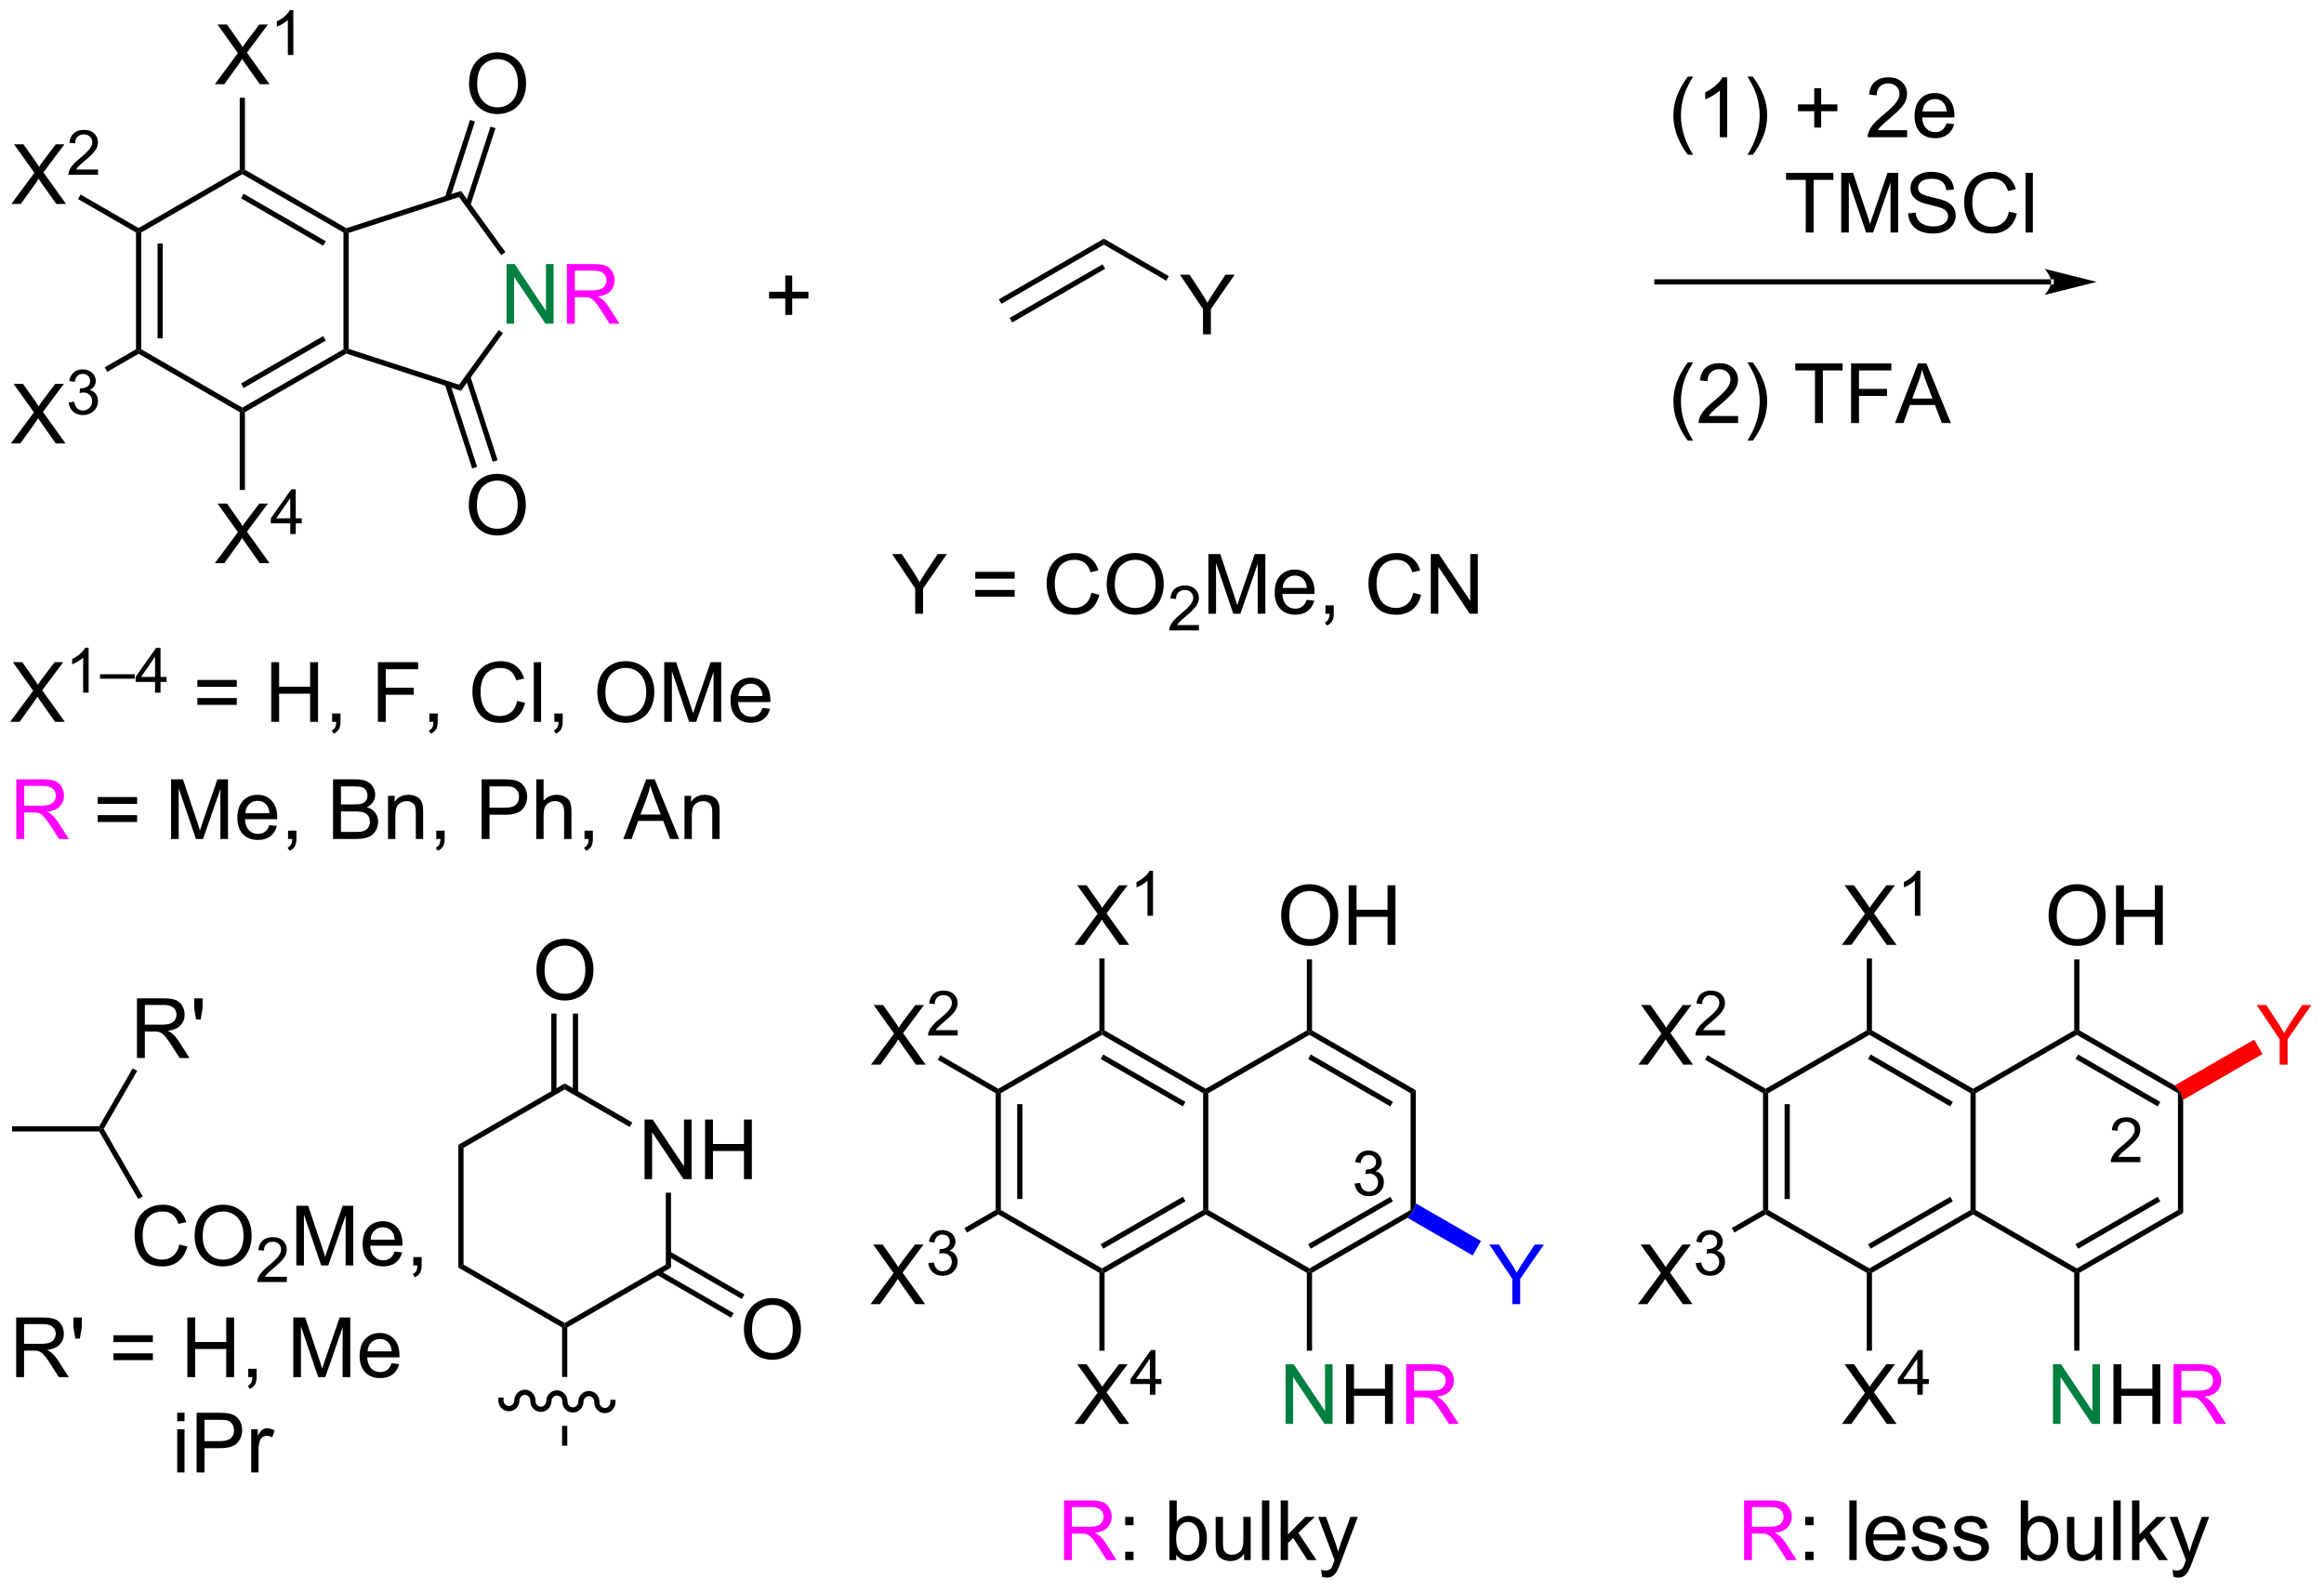 <?xml version="1.0" encoding="UTF-8"?>
<!DOCTYPE svg PUBLIC '-//W3C//DTD SVG 1.0//EN'
          'http://www.w3.org/TR/2001/REC-SVG-20010904/DTD/svg10.dtd'>
<svg stroke-dasharray="none" shape-rendering="auto" xmlns="http://www.w3.org/2000/svg" font-family="'Dialog'" text-rendering="auto" width="612" fill-opacity="1" color-interpolation="auto" color-rendering="auto" preserveAspectRatio="xMidYMid meet" font-size="12px" viewBox="0 0 612 419" fill="black" xmlns:xlink="http://www.w3.org/1999/xlink" stroke="black" image-rendering="auto" stroke-miterlimit="10" stroke-linecap="square" stroke-linejoin="miter" font-style="normal" stroke-width="1" height="419" stroke-dashoffset="0" font-weight="normal" stroke-opacity="1"
><!--Generated by the Batik Graphics2D SVG Generator--><defs id="genericDefs"
  /><g
  ><defs id="defs1"
    ><clipPath clipPathUnits="userSpaceOnUse" id="clipPath1"
      ><path d="M0.954 2.81 L230.2 2.81 L230.2 159.647 L0.954 159.647 L0.954 2.81 Z"
      /></clipPath
      ><clipPath clipPathUnits="userSpaceOnUse" id="clipPath2"
      ><path d="M-0.922 9.539 L-0.922 162.015 L221.949 162.015 L221.949 9.539 Z"
      /></clipPath
    ></defs
    ><g transform="scale(2.667,2.667) translate(-0.954,-2.81) matrix(1.029,0,0,1.029,1.903,-7.002)"
    ><path d="M44.084 17.598 Q44.084 16.171 44.849 15.366 Q45.615 14.559 46.826 14.559 Q47.618 14.559 48.253 14.939 Q48.891 15.317 49.224 15.994 Q49.56 16.671 49.56 17.53 Q49.56 18.403 49.209 19.09 Q48.857 19.778 48.212 20.132 Q47.568 20.486 46.821 20.486 Q46.014 20.486 45.376 20.096 Q44.74 19.702 44.412 19.028 Q44.084 18.351 44.084 17.598 ZM44.865 17.609 Q44.865 18.645 45.42 19.241 Q45.977 19.835 46.818 19.835 Q47.672 19.835 48.224 19.234 Q48.779 18.632 48.779 17.528 Q48.779 16.827 48.542 16.306 Q48.305 15.786 47.849 15.499 Q47.396 15.21 46.829 15.21 Q46.024 15.21 45.443 15.765 Q44.865 16.317 44.865 17.609 Z" stroke="none" clip-path="url(#clipPath2)"
    /></g
    ><g transform="matrix(2.743,0,0,2.743,2.53,-26.166)"
    ><path d="M44.084 58.08 Q44.084 56.653 44.849 55.848 Q45.615 55.041 46.826 55.041 Q47.618 55.041 48.253 55.421 Q48.891 55.798 49.224 56.476 Q49.56 57.153 49.56 58.012 Q49.56 58.884 49.209 59.572 Q48.857 60.259 48.212 60.614 Q47.568 60.968 46.821 60.968 Q46.014 60.968 45.376 60.577 Q44.74 60.184 44.412 59.509 Q44.084 58.832 44.084 58.08 ZM44.865 58.09 Q44.865 59.127 45.42 59.723 Q45.977 60.317 46.818 60.317 Q47.672 60.317 48.224 59.715 Q48.779 59.114 48.779 58.009 Q48.779 57.309 48.542 56.788 Q48.305 56.267 47.849 55.981 Q47.396 55.692 46.829 55.692 Q46.024 55.692 45.443 56.246 Q44.865 56.798 44.865 58.09 Z" stroke="none" clip-path="url(#clipPath2)"
    /></g
    ><g fill="rgb(0,128,64)" transform="matrix(2.743,0,0,2.743,2.53,-26.166)" stroke="rgb(0,128,64)"
    ><path d="M47.708 40.624 L47.708 34.897 L48.486 34.897 L51.494 39.392 L51.494 34.897 L52.221 34.897 L52.221 40.624 L51.442 40.624 L48.434 36.124 L48.434 40.624 L47.708 40.624 Z" stroke="none" clip-path="url(#clipPath2)"
    /></g
    ><g fill="fuchsia" transform="matrix(2.743,0,0,2.743,2.53,-26.166)" stroke="fuchsia"
    ><path d="M53.506 40.624 L53.506 34.897 L56.045 34.897 Q56.81 34.897 57.209 35.051 Q57.607 35.205 57.844 35.595 Q58.084 35.986 58.084 36.46 Q58.084 37.069 57.688 37.489 Q57.295 37.905 56.469 38.017 Q56.771 38.163 56.928 38.304 Q57.258 38.608 57.555 39.064 L58.553 40.624 L57.6 40.624 L56.842 39.431 Q56.508 38.916 56.292 38.642 Q56.079 38.369 55.91 38.259 Q55.74 38.15 55.563 38.108 Q55.435 38.08 55.141 38.08 L54.264 38.08 L54.264 40.624 L53.506 40.624 ZM54.264 37.423 L55.891 37.423 Q56.412 37.423 56.704 37.317 Q56.998 37.21 57.149 36.973 Q57.303 36.736 57.303 36.46 Q57.303 36.054 57.006 35.793 Q56.712 35.53 56.076 35.53 L54.264 35.53 L54.264 37.423 Z" stroke="none" clip-path="url(#clipPath2)"
    /></g
    ><g transform="matrix(2.743,0,0,2.743,2.53,-26.166)"
    ><path d="M43.338 27.876 L43.147 28.464 L32.551 31.906 L32.301 31.724 L32.33 31.452 Z" stroke="none" clip-path="url(#clipPath2)"
    /></g
    ><g transform="matrix(2.743,0,0,2.743,2.53,-26.166)"
    ><path d="M32.051 31.868 L32.301 31.724 L32.551 31.906 L32.551 43.042 L32.301 43.224 L32.051 43.08 Z" stroke="none" clip-path="url(#clipPath2)"
    /></g
    ><g transform="matrix(2.743,0,0,2.743,2.53,-26.166)"
    ><path d="M32.33 43.496 L32.301 43.224 L32.551 43.042 L43.147 46.484 L43.338 47.072 Z" stroke="none" clip-path="url(#clipPath2)"
    /></g
    ><g transform="matrix(2.743,0,0,2.743,2.53,-26.166)"
    ><path d="M32.051 43.08 L32.301 43.224 L32.33 43.496 L22.592 49.118 L22.342 48.974 L22.342 48.685 ZM30.106 41.812 L22.217 46.367 L22.467 46.8 L30.356 42.245 Z" stroke="none" clip-path="url(#clipPath2)"
    /></g
    ><g transform="matrix(2.743,0,0,2.743,2.53,-26.166)"
    ><path d="M22.342 48.685 L22.342 48.974 L22.092 49.118 L12.384 43.513 L12.384 43.224 L12.634 43.08 Z" stroke="none" clip-path="url(#clipPath2)"
    /></g
    ><g transform="matrix(2.743,0,0,2.743,2.53,-26.166)"
    ><path d="M12.634 43.08 L12.384 43.224 L12.134 43.08 L12.134 31.868 L12.384 31.724 L12.634 31.868 ZM14.704 42.029 L14.704 32.919 L14.204 32.919 L14.204 42.029 Z" stroke="none" clip-path="url(#clipPath2)"
    /></g
    ><g transform="matrix(2.743,0,0,2.743,2.53,-26.166)"
    ><path d="M12.634 31.868 L12.384 31.724 L12.384 31.435 L22.092 25.83 L22.342 25.974 L22.342 26.263 Z" stroke="none" clip-path="url(#clipPath2)"
    /></g
    ><g transform="matrix(2.743,0,0,2.743,2.53,-26.166)"
    ><path d="M32.33 31.452 L32.301 31.724 L32.051 31.868 L22.342 26.263 L22.342 25.974 L22.592 25.83 ZM30.356 32.703 L22.467 28.148 L22.217 28.581 L30.106 33.136 Z" stroke="none" clip-path="url(#clipPath2)"
    /></g
    ><g transform="matrix(2.743,0,0,2.743,2.53,-26.166)"
    ><path d="M44.231 29.282 L46.648 21.849 L46.172 21.695 L43.756 29.128 ZM42.263 28.643 L44.68 21.209 L44.204 21.055 L41.788 28.488 Z" stroke="none" clip-path="url(#clipPath2)"
    /></g
    ><g transform="matrix(2.743,0,0,2.743,2.53,-26.166)"
    ><path d="M41.787 46.46 L44.407 54.523 L44.882 54.369 L42.263 46.305 ZM43.756 45.819 L46.376 53.884 L46.851 53.729 L44.232 45.665 Z" stroke="none" clip-path="url(#clipPath2)"
    /></g
    ><g transform="matrix(2.743,0,0,2.743,2.53,-26.166)"
    ><path d="M43.147 28.464 L43.338 27.876 L47.603 33.75 L47.198 34.044 Z" stroke="none" clip-path="url(#clipPath2)"
    /></g
    ><g transform="matrix(2.743,0,0,2.743,2.53,-26.166)"
    ><path d="M43.338 47.072 L43.147 46.484 L46.96 41.232 L47.365 41.526 Z" stroke="none" clip-path="url(#clipPath2)"
    /></g
    ><g transform="matrix(2.743,0,0,2.743,2.53,-26.166)"
    ><path d="M74.468 39.781 L74.468 38.211 L72.909 38.211 L72.909 37.555 L74.468 37.555 L74.468 35.998 L75.132 35.998 L75.132 37.555 L76.69 37.555 L76.69 38.211 L75.132 38.211 L75.132 39.781 L74.468 39.781 Z" stroke="none" clip-path="url(#clipPath2)"
    /></g
    ><g transform="matrix(2.743,0,0,2.743,2.53,-26.166)"
    ><path d="M95.221 38.713 L94.971 38.28 L105.055 32.458 L105.055 33.035 ZM96.256 40.505 L105.18 35.353 L104.93 34.92 L96.006 40.072 Z" stroke="none" clip-path="url(#clipPath2)"
    /></g
    ><g transform="matrix(2.743,0,0,2.743,2.53,-26.166)"
    ><path d="M114.57 41.646 L114.57 39.219 L112.362 35.92 L113.284 35.92 L114.414 37.646 Q114.726 38.131 114.995 38.615 Q115.252 38.164 115.62 37.602 L116.729 35.92 L117.612 35.92 L115.328 39.219 L115.328 41.646 L114.57 41.646 Z" stroke="none" clip-path="url(#clipPath2)"
    /></g
    ><g transform="matrix(2.743,0,0,2.743,2.53,-26.166)"
    ><path d="M105.055 33.035 L105.055 32.458 L111.293 36.06 L111.043 36.493 Z" stroke="none" clip-path="url(#clipPath2)"
    /></g
    ><g transform="matrix(2.743,0,0,2.743,2.53,-26.166)"
    ><path d="M94.663 114.525 L94.913 114.38 L95.163 114.525 L95.163 125.736 L94.913 125.88 L94.663 125.736 ZM96.733 115.575 L96.733 124.685 L97.233 124.685 L97.233 115.575 Z" stroke="none" clip-path="url(#clipPath2)"
    /></g
    ><g transform="matrix(2.743,0,0,2.743,2.53,-26.166)"
    ><path d="M94.913 126.169 L94.913 125.88 L95.163 125.736 L104.872 131.342 L104.872 131.63 L104.622 131.775 Z" stroke="none" clip-path="url(#clipPath2)"
    /></g
    ><g transform="matrix(2.743,0,0,2.743,2.53,-26.166)"
    ><path d="M105.122 131.775 L104.872 131.63 L104.872 131.342 L114.581 125.736 L114.831 125.88 L114.831 126.169 ZM104.997 129.457 L112.886 124.902 L112.636 124.469 L104.747 129.024 Z" stroke="none" clip-path="url(#clipPath2)"
    /></g
    ><g transform="matrix(2.743,0,0,2.743,2.53,-26.166)"
    ><path d="M115.081 125.736 L114.831 125.88 L114.581 125.736 L114.581 114.525 L114.831 114.38 L115.081 114.525 Z" stroke="none" clip-path="url(#clipPath2)"
    /></g
    ><g transform="matrix(2.743,0,0,2.743,2.53,-26.166)"
    ><path d="M114.831 114.092 L114.831 114.38 L114.581 114.525 L104.872 108.919 L104.872 108.63 L105.122 108.486 ZM112.886 115.359 L104.997 110.804 L104.747 111.237 L112.636 115.792 Z" stroke="none" clip-path="url(#clipPath2)"
    /></g
    ><g transform="matrix(2.743,0,0,2.743,2.53,-26.166)"
    ><path d="M104.622 108.486 L104.872 108.63 L104.872 108.919 L95.163 114.525 L94.913 114.38 L94.913 114.092 Z" stroke="none" clip-path="url(#clipPath2)"
    /></g
    ><g transform="matrix(2.743,0,0,2.743,2.53,-26.166)"
    ><path d="M115.081 114.525 L114.831 114.38 L114.831 114.092 L124.539 108.486 L124.789 108.63 L124.789 108.919 Z" stroke="none" clip-path="url(#clipPath2)"
    /></g
    ><g transform="matrix(2.743,0,0,2.743,2.53,-26.166)"
    ><path d="M124.789 108.919 L124.789 108.63 L125.039 108.486 L134.998 114.236 L134.498 114.525 ZM124.664 111.237 L132.553 115.792 L132.803 115.359 L124.915 110.804 Z" stroke="none" clip-path="url(#clipPath2)"
    /></g
    ><g transform="matrix(2.743,0,0,2.743,2.53,-26.166)"
    ><path d="M134.498 114.525 L134.998 114.236 L134.998 125.101 L134.748 125.88 L134.498 125.736 Z" stroke="none" clip-path="url(#clipPath2)"
    /></g
    ><g transform="matrix(2.743,0,0,2.743,2.53,-26.166)"
    ><path d="M114.831 126.169 L114.831 125.88 L115.081 125.736 L124.789 131.342 L124.789 131.63 L124.539 131.775 Z" stroke="none" clip-path="url(#clipPath2)"
    /></g
    ><g transform="matrix(2.743,0,0,2.743,2.53,-26.166)"
    ><path d="M134.498 125.736 L134.748 125.88 L134.198 126.487 L125.039 131.775 L124.789 131.63 L124.789 131.342 ZM132.553 124.469 L124.664 129.024 L124.914 129.457 L132.803 124.902 Z" stroke="none" clip-path="url(#clipPath2)"
    /></g
    ><g transform="matrix(2.743,0,0,2.743,2.53,-26.166)"
    ><path d="M122.078 97.491 Q122.078 96.064 122.843 95.26 Q123.609 94.452 124.82 94.452 Q125.611 94.452 126.247 94.832 Q126.885 95.21 127.218 95.887 Q127.554 96.564 127.554 97.424 Q127.554 98.296 127.203 98.983 Q126.851 99.671 126.205 100.025 Q125.562 100.379 124.814 100.379 Q124.007 100.379 123.369 99.989 Q122.734 99.595 122.406 98.921 Q122.078 98.244 122.078 97.491 ZM122.859 97.502 Q122.859 98.538 123.413 99.135 Q123.971 99.728 124.812 99.728 Q125.666 99.728 126.218 99.127 Q126.773 98.525 126.773 97.421 Q126.773 96.72 126.536 96.2 Q126.299 95.679 125.843 95.392 Q125.39 95.103 124.822 95.103 Q124.018 95.103 123.437 95.658 Q122.859 96.21 122.859 97.502 ZM128.553 100.28 L128.553 94.554 L129.311 94.554 L129.311 96.905 L132.287 96.905 L132.287 94.554 L133.045 94.554 L133.045 100.28 L132.287 100.28 L132.287 97.58 L129.311 97.58 L129.311 100.28 L128.553 100.28 Z" stroke="none" clip-path="url(#clipPath2)"
    /></g
    ><g transform="matrix(2.743,0,0,2.743,2.53,-26.166)"
    ><path d="M125.039 108.486 L124.789 108.63 L124.539 108.486 L124.539 101.669 L125.039 101.669 Z" stroke="none" clip-path="url(#clipPath2)"
    /></g
    ><g fill="rgb(0,128,64)" transform="matrix(2.743,0,0,2.743,2.53,-26.166)" stroke="rgb(0,128,64)"
    ><path d="M122.499 146.28 L122.499 140.554 L123.278 140.554 L126.285 145.048 L126.285 140.554 L127.012 140.554 L127.012 146.28 L126.233 146.28 L123.225 141.78 L123.225 146.28 L122.499 146.28 Z" stroke="none" clip-path="url(#clipPath2)"
    /></g
    ><g transform="matrix(2.743,0,0,2.743,2.53,-26.166)"
    ><path d="M128.307 146.28 L128.307 140.554 L129.065 140.554 L129.065 142.905 L132.042 142.905 L132.042 140.554 L132.8 140.554 L132.8 146.28 L132.042 146.28 L132.042 143.58 L129.065 143.58 L129.065 146.28 L128.307 146.28 Z" stroke="none" clip-path="url(#clipPath2)"
    /></g
    ><g fill="fuchsia" transform="matrix(2.743,0,0,2.743,2.53,-26.166)" stroke="fuchsia"
    ><path d="M134.074 146.28 L134.074 140.554 L136.613 140.554 Q137.379 140.554 137.777 140.707 Q138.176 140.861 138.413 141.252 Q138.652 141.642 138.652 142.116 Q138.652 142.726 138.257 143.145 Q137.863 143.562 137.038 143.673 Q137.34 143.819 137.496 143.96 Q137.827 144.265 138.124 144.72 L139.121 146.28 L138.168 146.28 L137.41 145.088 Q137.077 144.572 136.861 144.298 Q136.647 144.025 136.478 143.916 Q136.309 143.806 136.132 143.765 Q136.004 143.736 135.71 143.736 L134.832 143.736 L134.832 146.28 L134.074 146.28 ZM134.832 143.08 L136.46 143.08 Q136.981 143.08 137.272 142.973 Q137.566 142.866 137.718 142.629 Q137.871 142.392 137.871 142.116 Q137.871 141.71 137.574 141.45 Q137.28 141.187 136.645 141.187 L134.832 141.187 L134.832 143.08 Z" stroke="none" clip-path="url(#clipPath2)"
    /></g
    ><g transform="matrix(2.743,0,0,2.743,2.53,-26.166)"
    ><path d="M124.539 131.775 L124.789 131.63 L125.039 131.775 L125.039 139.246 L124.539 139.246 Z" stroke="none" clip-path="url(#clipPath2)"
    /></g
    ><g transform="matrix(2.743,0,0,2.743,2.53,-26.166)"
    ><path d="M0.166 29.124 L2.38 26.14 L0.427 23.397 L1.33 23.397 L2.369 24.866 Q2.692 25.322 2.83 25.569 Q3.02 25.257 3.283 24.916 L4.434 23.397 L5.26 23.397 L3.247 26.095 L5.416 29.124 L4.479 29.124 L3.036 27.08 Q2.916 26.905 2.786 26.697 Q2.596 27.009 2.513 27.127 L1.075 29.124 L0.166 29.124 Z" stroke="none" clip-path="url(#clipPath2)"
    /></g
    ><g transform="matrix(2.743,0,0,2.743,2.53,-26.166)"
    ><path d="M8.487 25.816 L8.487 26.324 L5.647 26.324 Q5.641 26.133 5.71 25.957 Q5.817 25.668 6.055 25.387 Q6.296 25.105 6.747 24.736 Q7.446 24.162 7.692 23.826 Q7.938 23.49 7.938 23.191 Q7.938 22.879 7.714 22.664 Q7.491 22.447 7.13 22.447 Q6.749 22.447 6.52 22.676 Q6.292 22.904 6.29 23.308 L5.747 23.254 Q5.803 22.646 6.167 22.33 Q6.53 22.012 7.141 22.012 Q7.761 22.012 8.12 22.355 Q8.481 22.697 8.481 23.203 Q8.481 23.461 8.376 23.711 Q8.27 23.959 8.024 24.234 Q7.78 24.509 7.212 24.99 Q6.737 25.389 6.602 25.531 Q6.468 25.674 6.38 25.816 L8.487 25.816 Z" stroke="none" clip-path="url(#clipPath2)"
    /></g
    ><g transform="matrix(2.743,0,0,2.743,2.53,-26.166)"
    ><path d="M12.384 31.435 L12.384 31.724 L12.134 31.868 L6.568 28.655 L6.818 28.222 Z" stroke="none" clip-path="url(#clipPath2)"
    /></g
    ><g transform="matrix(2.743,0,0,2.743,2.53,-26.166)"
    ><path d="M0.119 52.124 L2.333 49.14 L0.38 46.397 L1.283 46.397 L2.322 47.866 Q2.645 48.322 2.783 48.569 Q2.973 48.257 3.236 47.916 L4.388 46.397 L5.213 46.397 L3.2 49.095 L5.369 52.124 L4.432 52.124 L2.989 50.08 Q2.869 49.905 2.739 49.697 Q2.549 50.009 2.466 50.127 L1.028 52.124 L0.119 52.124 Z" stroke="none" clip-path="url(#clipPath2)"
    /></g
    ><g transform="matrix(2.743,0,0,2.743,2.53,-26.166)"
    ><path d="M5.671 48.189 L6.198 48.119 Q6.29 48.568 6.507 48.765 Q6.725 48.963 7.04 48.963 Q7.411 48.963 7.667 48.705 Q7.925 48.447 7.925 48.066 Q7.925 47.703 7.686 47.468 Q7.45 47.232 7.083 47.232 Q6.934 47.232 6.712 47.291 L6.77 46.828 Q6.823 46.834 6.854 46.834 Q7.192 46.834 7.462 46.658 Q7.731 46.482 7.731 46.115 Q7.731 45.826 7.534 45.636 Q7.339 45.445 7.028 45.445 Q6.72 45.445 6.514 45.639 Q6.309 45.832 6.251 46.218 L5.723 46.125 Q5.821 45.593 6.163 45.303 Q6.507 45.011 7.016 45.011 Q7.368 45.011 7.663 45.162 Q7.96 45.312 8.116 45.574 Q8.272 45.834 8.272 46.127 Q8.272 46.406 8.122 46.635 Q7.973 46.863 7.68 46.998 Q8.061 47.086 8.272 47.363 Q8.483 47.639 8.483 48.054 Q8.483 48.617 8.073 49.01 Q7.663 49.4 7.036 49.4 Q6.471 49.4 6.096 49.064 Q5.723 48.726 5.671 48.189 Z" stroke="none" clip-path="url(#clipPath2)"
    /></g
    ><g transform="matrix(2.743,0,0,2.743,2.53,-26.166)"
    ><path d="M12.134 43.08 L12.384 43.224 L12.384 43.513 L9.38 45.247 L9.13 44.814 Z" stroke="none" clip-path="url(#clipPath2)"
    /></g
    ><g transform="matrix(2.743,0,0,2.743,2.53,-26.166)"
    ><path d="M19.704 63.624 L21.917 60.64 L19.964 57.898 L20.868 57.898 L21.907 59.366 Q22.23 59.822 22.368 60.069 Q22.558 59.757 22.821 59.416 L23.972 57.898 L24.798 57.898 L22.785 60.596 L24.954 63.624 L24.016 63.624 L22.574 61.58 Q22.454 61.405 22.324 61.197 Q22.134 61.51 22.05 61.627 L20.613 63.624 L19.704 63.624 Z" stroke="none" clip-path="url(#clipPath2)"
    /></g
    ><g transform="matrix(2.743,0,0,2.743,2.53,-26.166)"
    ><path d="M26.943 60.824 L26.943 59.795 L25.079 59.795 L25.079 59.312 L27.04 56.529 L27.47 56.529 L27.47 59.312 L28.05 59.312 L28.05 59.795 L27.47 59.795 L27.47 60.824 L26.943 60.824 ZM26.943 59.312 L26.943 57.375 L25.599 59.312 L26.943 59.312 Z" stroke="none" clip-path="url(#clipPath2)"
    /></g
    ><g transform="matrix(2.743,0,0,2.743,2.53,-26.166)"
    ><path d="M22.092 49.118 L22.342 48.974 L22.592 49.118 L22.592 56.59 L22.092 56.59 Z" stroke="none" clip-path="url(#clipPath2)"
    /></g
    ><g transform="matrix(2.743,0,0,2.743,2.53,-26.166)"
    ><path d="M161.119 24.401 Q160.536 23.666 160.132 22.682 Q159.731 21.695 159.731 20.64 Q159.731 19.71 160.033 18.859 Q160.385 17.872 161.119 16.89 L161.622 16.89 Q161.15 17.703 160.997 18.052 Q160.76 18.591 160.622 19.177 Q160.455 19.906 160.455 20.645 Q160.455 22.523 161.622 24.401 L161.119 24.401 ZM164.893 22.716 L164.19 22.716 L164.19 18.234 Q163.934 18.476 163.523 18.718 Q163.112 18.96 162.783 19.083 L162.783 18.403 Q163.372 18.125 163.812 17.731 Q164.255 17.335 164.44 16.966 L164.893 16.966 L164.893 22.716 ZM167.35 24.401 L166.845 24.401 Q168.014 22.523 168.014 20.645 Q168.014 19.911 167.845 19.187 Q167.712 18.601 167.475 18.062 Q167.321 17.71 166.845 16.89 L167.35 16.89 Q168.084 17.872 168.436 18.859 Q168.735 19.71 168.735 20.64 Q168.735 21.695 168.332 22.682 Q167.928 23.666 167.35 24.401 ZM173.252 21.789 L173.252 20.218 L171.692 20.218 L171.692 19.562 L173.252 19.562 L173.252 18.005 L173.916 18.005 L173.916 19.562 L175.474 19.562 L175.474 20.218 L173.916 20.218 L173.916 21.789 L173.252 21.789 ZM182.17 22.039 L182.17 22.716 L178.384 22.716 Q178.376 22.46 178.467 22.226 Q178.61 21.841 178.928 21.466 Q179.248 21.091 179.85 20.599 Q180.782 19.833 181.11 19.385 Q181.438 18.937 181.438 18.539 Q181.438 18.122 181.139 17.835 Q180.842 17.546 180.36 17.546 Q179.852 17.546 179.548 17.851 Q179.243 18.156 179.24 18.695 L178.516 18.622 Q178.592 17.812 179.076 17.39 Q179.561 16.966 180.376 16.966 Q181.201 16.966 181.68 17.424 Q182.162 17.88 182.162 18.554 Q182.162 18.898 182.022 19.231 Q181.881 19.562 181.553 19.929 Q181.227 20.296 180.47 20.937 Q179.837 21.468 179.657 21.658 Q179.477 21.849 179.36 22.039 L182.17 22.039 ZM185.958 21.38 L186.684 21.468 Q186.512 22.106 186.046 22.458 Q185.583 22.809 184.862 22.809 Q183.95 22.809 183.416 22.25 Q182.885 21.687 182.885 20.677 Q182.885 19.63 183.424 19.052 Q183.963 18.474 184.822 18.474 Q185.653 18.474 186.179 19.041 Q186.708 19.606 186.708 20.632 Q186.708 20.695 186.705 20.82 L183.612 20.82 Q183.65 21.505 183.997 21.869 Q184.346 22.231 184.864 22.231 Q185.252 22.231 185.525 22.028 Q185.799 21.825 185.958 21.38 ZM183.65 20.242 L185.966 20.242 Q185.919 19.718 185.7 19.458 Q185.364 19.052 184.83 19.052 Q184.346 19.052 184.015 19.377 Q183.684 19.7 183.65 20.242 Z" stroke="none" clip-path="url(#clipPath2)"
    /></g
    ><g transform="matrix(2.743,0,0,2.743,2.53,-26.166)"
    ><path d="M172.436 31.866 L172.436 26.814 L170.548 26.814 L170.548 26.139 L175.087 26.139 L175.087 26.814 L173.194 26.814 L173.194 31.866 L172.436 31.866 ZM175.841 31.866 L175.841 26.139 L176.981 26.139 L178.338 30.194 Q178.525 30.759 178.612 31.04 Q178.708 30.728 178.916 30.123 L180.286 26.139 L181.307 26.139 L181.307 31.866 L180.575 31.866 L180.575 27.071 L178.911 31.866 L178.229 31.866 L176.572 26.991 L176.572 31.866 L175.841 31.866 ZM182.27 30.025 L182.987 29.962 Q183.036 30.392 183.221 30.668 Q183.408 30.944 183.799 31.113 Q184.19 31.282 184.677 31.282 Q185.112 31.282 185.442 31.155 Q185.775 31.025 185.937 30.801 Q186.099 30.577 186.099 30.311 Q186.099 30.04 185.942 29.84 Q185.786 29.639 185.427 29.501 Q185.197 29.413 184.408 29.223 Q183.619 29.032 183.302 28.866 Q182.893 28.65 182.69 28.332 Q182.489 28.014 182.489 27.618 Q182.489 27.186 182.734 26.808 Q182.981 26.431 183.453 26.235 Q183.927 26.04 184.505 26.04 Q185.143 26.04 185.627 26.246 Q186.114 26.452 186.375 26.85 Q186.637 27.248 186.658 27.751 L185.932 27.806 Q185.872 27.264 185.533 26.988 Q185.197 26.709 184.536 26.709 Q183.849 26.709 183.533 26.962 Q183.221 27.212 183.221 27.569 Q183.221 27.876 183.442 28.077 Q183.661 28.275 184.585 28.485 Q185.51 28.694 185.854 28.85 Q186.354 29.079 186.591 29.433 Q186.83 29.788 186.83 30.248 Q186.83 30.704 186.567 31.11 Q186.307 31.514 185.815 31.741 Q185.325 31.965 184.713 31.965 Q183.934 31.965 183.408 31.738 Q182.885 31.509 182.585 31.056 Q182.286 30.6 182.27 30.025 ZM191.95 29.858 L192.708 30.048 Q192.471 30.983 191.851 31.475 Q191.231 31.965 190.338 31.965 Q189.411 31.965 188.83 31.587 Q188.252 31.209 187.947 30.496 Q187.645 29.78 187.645 28.959 Q187.645 28.064 187.987 27.4 Q188.33 26.733 188.96 26.387 Q189.591 26.04 190.349 26.04 Q191.208 26.04 191.794 26.478 Q192.38 26.915 192.612 27.709 L191.864 27.884 Q191.666 27.259 191.286 26.975 Q190.908 26.689 190.333 26.689 Q189.674 26.689 189.229 27.006 Q188.786 27.321 188.606 27.855 Q188.427 28.389 188.427 28.954 Q188.427 29.686 188.64 30.23 Q188.854 30.775 189.302 31.045 Q189.752 31.314 190.275 31.314 Q190.911 31.314 191.351 30.946 Q191.794 30.579 191.95 29.858 ZM193.537 31.866 L193.537 26.139 L194.24 26.139 L194.24 31.866 L193.537 31.866 Z" stroke="none" clip-path="url(#clipPath2)"
    /></g
    ><g transform="matrix(2.743,0,0,2.743,2.53,-26.166)"
    ><path d="M161.119 51.851 Q160.536 51.116 160.132 50.132 Q159.731 49.145 159.731 48.09 Q159.731 47.16 160.033 46.309 Q160.385 45.322 161.119 44.34 L161.622 44.34 Q161.15 45.153 160.997 45.502 Q160.76 46.041 160.622 46.627 Q160.455 47.356 160.455 48.095 Q160.455 49.973 161.622 51.851 L161.119 51.851 ZM165.94 49.489 L165.94 50.166 L162.153 50.166 Q162.145 49.91 162.237 49.676 Q162.38 49.291 162.697 48.916 Q163.018 48.541 163.619 48.048 Q164.552 47.283 164.88 46.835 Q165.208 46.387 165.208 45.989 Q165.208 45.572 164.908 45.285 Q164.612 44.996 164.13 44.996 Q163.622 44.996 163.317 45.301 Q163.012 45.606 163.01 46.145 L162.286 46.072 Q162.362 45.262 162.846 44.84 Q163.33 44.416 164.145 44.416 Q164.971 44.416 165.45 44.874 Q165.932 45.33 165.932 46.004 Q165.932 46.348 165.791 46.681 Q165.65 47.012 165.322 47.379 Q164.997 47.746 164.239 48.387 Q163.606 48.918 163.427 49.108 Q163.247 49.298 163.13 49.489 L165.94 49.489 ZM167.35 51.851 L166.845 51.851 Q168.014 49.973 168.014 48.095 Q168.014 47.361 167.845 46.637 Q167.712 46.051 167.475 45.512 Q167.321 45.16 166.845 44.34 L167.35 44.34 Q168.084 45.322 168.436 46.309 Q168.735 47.16 168.735 48.09 Q168.735 49.145 168.332 50.132 Q167.928 51.116 167.35 51.851 ZM173.322 50.166 L173.322 45.114 L171.434 45.114 L171.434 44.439 L175.974 44.439 L175.974 45.114 L174.08 45.114 L174.08 50.166 L173.322 50.166 ZM176.79 50.166 L176.79 44.439 L180.654 44.439 L180.654 45.114 L177.548 45.114 L177.548 46.887 L180.235 46.887 L180.235 47.564 L177.548 47.564 L177.548 50.166 L176.79 50.166 ZM181.007 50.166 L183.208 44.439 L184.025 44.439 L186.369 50.166 L185.505 50.166 L184.838 48.431 L182.442 48.431 L181.815 50.166 L181.007 50.166 ZM182.661 47.814 L184.604 47.814 L184.005 46.228 Q183.731 45.504 183.599 45.041 Q183.489 45.59 183.291 46.134 L182.661 47.814 Z" stroke="none" clip-path="url(#clipPath2)"
    /></g
    ><g transform="matrix(2.743,0,0,2.743,2.53,-26.166)"
    ><path d="M196 36.861 L196 36.861 L158.145 36.861 L157.895 36.861 L157.895 36.361 L158.145 36.361 L196 36.361 L196.25 36.361 L196.25 36.861 ZM200.375 36.611 L195.375 35.361 C195.375 35.361 196 36.065 196 36.611 C196 37.158 195.375 37.861 195.375 37.861 Z" stroke="none" clip-path="url(#clipPath2)"
    /></g
    ><g fill="blue" transform="matrix(2.743,0,0,2.743,2.53,-26.166)" stroke="blue"
    ><path d="M144.264 134.78 L144.264 132.353 L142.055 129.054 L142.977 129.054 L144.107 130.78 Q144.42 131.265 144.688 131.749 Q144.946 131.298 145.313 130.736 L146.422 129.054 L147.305 129.054 L145.021 132.353 L145.021 134.78 L144.264 134.78 Z" stroke="none" clip-path="url(#clipPath2)"
    /></g
    ><g fill="blue" transform="matrix(2.743,0,0,2.743,2.53,-26.166)" stroke="blue"
    ><path d="M134.198 126.487 L134.748 125.88 L134.998 125.101 L141.262 128.717 L140.462 130.103 Z" stroke="none" clip-path="url(#clipPath2)"
    /></g
    ><g transform="matrix(2.743,0,0,2.743,2.53,-26.166)"
    ><path d="M82.696 111.78 L84.909 108.796 L82.956 106.054 L83.86 106.054 L84.899 107.522 Q85.222 107.978 85.36 108.226 Q85.55 107.913 85.813 107.572 L86.964 106.054 L87.79 106.054 L85.777 108.752 L87.946 111.78 L87.008 111.78 L85.566 109.736 Q85.446 109.561 85.316 109.353 Q85.126 109.666 85.042 109.783 L83.605 111.78 L82.696 111.78 Z" stroke="none" clip-path="url(#clipPath2)"
    /></g
    ><g transform="matrix(2.743,0,0,2.743,2.53,-26.166)"
    ><path d="M91.017 108.472 L91.017 108.98 L88.177 108.98 Q88.171 108.789 88.239 108.613 Q88.347 108.324 88.585 108.043 Q88.825 107.762 89.277 107.392 Q89.976 106.818 90.222 106.482 Q90.468 106.146 90.468 105.847 Q90.468 105.535 90.243 105.32 Q90.021 105.103 89.659 105.103 Q89.278 105.103 89.05 105.332 Q88.822 105.56 88.82 105.965 L88.277 105.91 Q88.333 105.303 88.697 104.986 Q89.06 104.668 89.671 104.668 Q90.29 104.668 90.65 105.012 Q91.011 105.353 91.011 105.859 Q91.011 106.117 90.906 106.367 Q90.8 106.615 90.554 106.891 Q90.31 107.166 89.741 107.646 Q89.267 108.045 89.132 108.187 Q88.997 108.33 88.909 108.472 L91.017 108.472 Z" stroke="none" clip-path="url(#clipPath2)"
    /></g
    ><g transform="matrix(2.743,0,0,2.743,2.53,-26.166)"
    ><path d="M94.913 114.092 L94.913 114.38 L94.663 114.525 L89.097 111.311 L89.347 110.878 Z" stroke="none" clip-path="url(#clipPath2)"
    /></g
    ><g transform="matrix(2.743,0,0,2.743,2.53,-26.166)"
    ><path d="M82.649 134.78 L84.862 131.796 L82.909 129.054 L83.813 129.054 L84.852 130.523 Q85.175 130.978 85.313 131.226 Q85.503 130.913 85.766 130.572 L86.917 129.054 L87.743 129.054 L85.73 131.752 L87.899 134.78 L86.962 134.78 L85.519 132.736 Q85.399 132.562 85.269 132.353 Q85.079 132.666 84.995 132.783 L83.558 134.78 L82.649 134.78 Z" stroke="none" clip-path="url(#clipPath2)"
    /></g
    ><g transform="matrix(2.743,0,0,2.743,2.53,-26.166)"
    ><path d="M88.201 130.845 L88.728 130.775 Q88.82 131.224 89.036 131.422 Q89.255 131.619 89.57 131.619 Q89.941 131.619 90.197 131.361 Q90.454 131.103 90.454 130.722 Q90.454 130.359 90.216 130.125 Q89.98 129.888 89.613 129.888 Q89.464 129.888 89.242 129.947 L89.3 129.484 Q89.353 129.49 89.384 129.49 Q89.722 129.49 89.992 129.314 Q90.261 129.138 90.261 128.771 Q90.261 128.482 90.064 128.293 Q89.868 128.101 89.558 128.101 Q89.249 128.101 89.044 128.295 Q88.839 128.488 88.781 128.875 L88.253 128.781 Q88.351 128.25 88.693 127.959 Q89.036 127.668 89.546 127.668 Q89.898 127.668 90.193 127.818 Q90.49 127.969 90.646 128.23 Q90.802 128.49 90.802 128.783 Q90.802 129.062 90.652 129.291 Q90.503 129.519 90.21 129.654 Q90.591 129.742 90.802 130.019 Q91.013 130.295 91.013 130.711 Q91.013 131.273 90.603 131.666 Q90.193 132.056 89.566 132.056 Q89.001 132.056 88.626 131.72 Q88.253 131.383 88.201 130.845 Z" stroke="none" clip-path="url(#clipPath2)"
    /></g
    ><g transform="matrix(2.743,0,0,2.743,2.53,-26.166)"
    ><path d="M94.663 125.736 L94.913 125.88 L94.913 126.169 L91.91 127.903 L91.66 127.47 Z" stroke="none" clip-path="url(#clipPath2)"
    /></g
    ><g transform="matrix(2.743,0,0,2.743,2.53,-26.166)"
    ><path d="M102.234 146.28 L104.447 143.296 L102.494 140.554 L103.398 140.554 L104.437 142.023 Q104.76 142.478 104.898 142.726 Q105.088 142.413 105.351 142.072 L106.502 140.554 L107.327 140.554 L105.314 143.252 L107.484 146.28 L106.546 146.28 L105.103 144.236 Q104.984 144.062 104.853 143.853 Q104.663 144.166 104.58 144.283 L103.142 146.28 L102.234 146.28 Z" stroke="none" clip-path="url(#clipPath2)"
    /></g
    ><g transform="matrix(2.743,0,0,2.743,2.53,-26.166)"
    ><path d="M109.472 143.48 L109.472 142.451 L107.609 142.451 L107.609 141.969 L109.57 139.185 L110 139.185 L110 141.969 L110.58 141.969 L110.58 142.451 L110 142.451 L110 143.48 L109.472 143.48 ZM109.472 141.969 L109.472 140.031 L108.129 141.969 L109.472 141.969 Z" stroke="none" clip-path="url(#clipPath2)"
    /></g
    ><g transform="matrix(2.743,0,0,2.743,2.53,-26.166)"
    ><path d="M104.622 131.775 L104.872 131.63 L105.122 131.775 L105.122 139.246 L104.622 139.246 Z" stroke="none" clip-path="url(#clipPath2)"
    /></g
    ><g transform="matrix(2.743,0,0,2.743,2.53,-26.166)"
    ><path d="M0.05 78.858 L2.263 75.874 L0.31 73.132 L1.214 73.132 L2.253 74.6 Q2.576 75.056 2.714 75.303 Q2.904 74.991 3.167 74.65 L4.318 73.132 L5.143 73.132 L3.13 75.829 L5.3 78.858 L4.362 78.858 L2.92 76.814 Q2.8 76.639 2.67 76.431 Q2.479 76.743 2.396 76.861 L0.959 78.858 L0.05 78.858 Z" stroke="none" clip-path="url(#clipPath2)"
    /></g
    ><g transform="matrix(2.743,0,0,2.743,2.53,-26.166)"
    ><path d="M7.585 76.058 L7.058 76.058 L7.058 72.697 Q6.867 72.878 6.558 73.06 Q6.25 73.242 6.003 73.334 L6.003 72.824 Q6.445 72.615 6.775 72.32 Q7.107 72.023 7.246 71.746 L7.585 71.746 L7.585 76.058 ZM8.674 74.716 L8.674 74.29 L12.012 74.29 L12.012 74.716 L8.674 74.716 ZM13.963 76.058 L13.963 75.029 L12.099 75.029 L12.099 74.546 L14.06 71.763 L14.49 71.763 L14.49 74.546 L15.07 74.546 L15.07 75.029 L14.49 75.029 L14.49 76.058 L13.963 76.058 ZM13.963 74.546 L13.963 72.609 L12.619 74.546 L13.963 74.546 Z" stroke="none" clip-path="url(#clipPath2)"
    /></g
    ><g transform="matrix(2.743,0,0,2.743,2.53,-26.166)"
    ><path d="M21.809 75.491 L18.028 75.491 L18.028 74.835 L21.809 74.835 L21.809 75.491 ZM21.809 77.228 L18.028 77.228 L18.028 76.572 L21.809 76.572 L21.809 77.228 ZM25.118 78.858 L25.118 73.132 L25.875 73.132 L25.875 75.483 L28.852 75.483 L28.852 73.132 L29.61 73.132 L29.61 78.858 L28.852 78.858 L28.852 76.158 L25.875 76.158 L25.875 78.858 L25.118 78.858 ZM30.965 78.858 L30.965 78.056 L31.767 78.056 L31.767 78.858 Q31.767 79.301 31.611 79.572 Q31.455 79.843 31.114 79.991 L30.919 79.691 Q31.142 79.593 31.247 79.402 Q31.353 79.215 31.364 78.858 L30.965 78.858 ZM35.356 78.858 L35.356 73.132 L39.221 73.132 L39.221 73.806 L36.114 73.806 L36.114 75.579 L38.801 75.579 L38.801 76.257 L36.114 76.257 L36.114 78.858 L35.356 78.858 ZM40.297 78.858 L40.297 78.056 L41.099 78.056 L41.099 78.858 Q41.099 79.301 40.943 79.572 Q40.787 79.843 40.446 79.991 L40.251 79.691 Q40.474 79.593 40.579 79.402 Q40.685 79.215 40.696 78.858 L40.297 78.858 ZM48.735 76.85 L49.493 77.04 Q49.256 77.975 48.636 78.468 Q48.016 78.957 47.123 78.957 Q46.196 78.957 45.615 78.579 Q45.037 78.202 44.732 77.488 Q44.43 76.772 44.43 75.952 Q44.43 75.056 44.771 74.392 Q45.115 73.725 45.745 73.379 Q46.376 73.033 47.133 73.033 Q47.993 73.033 48.579 73.47 Q49.165 73.908 49.396 74.702 L48.649 74.876 Q48.451 74.251 48.071 73.968 Q47.693 73.681 47.118 73.681 Q46.459 73.681 46.014 73.999 Q45.571 74.314 45.391 74.848 Q45.212 75.382 45.212 75.947 Q45.212 76.678 45.425 77.223 Q45.639 77.767 46.087 78.038 Q46.537 78.306 47.06 78.306 Q47.696 78.306 48.136 77.939 Q48.579 77.572 48.735 76.85 ZM50.322 78.858 L50.322 73.132 L51.025 73.132 L51.025 78.858 L50.322 78.858 ZM52.297 78.858 L52.297 78.056 L53.099 78.056 L53.099 78.858 Q53.099 79.301 52.943 79.572 Q52.787 79.843 52.446 79.991 L52.251 79.691 Q52.474 79.593 52.579 79.402 Q52.685 79.215 52.696 78.858 L52.297 78.858 ZM56.42 76.069 Q56.42 74.642 57.185 73.837 Q57.951 73.03 59.162 73.03 Q59.954 73.03 60.589 73.41 Q61.227 73.788 61.56 74.465 Q61.896 75.142 61.896 76.001 Q61.896 76.874 61.545 77.561 Q61.193 78.249 60.547 78.603 Q59.904 78.957 59.157 78.957 Q58.349 78.957 57.712 78.566 Q57.076 78.173 56.748 77.499 Q56.42 76.822 56.42 76.069 ZM57.201 76.079 Q57.201 77.116 57.756 77.712 Q58.313 78.306 59.154 78.306 Q60.008 78.306 60.56 77.704 Q61.115 77.103 61.115 75.999 Q61.115 75.298 60.878 74.777 Q60.641 74.257 60.185 73.97 Q59.732 73.681 59.165 73.681 Q58.36 73.681 57.779 74.236 Q57.201 74.788 57.201 76.079 ZM62.848 78.858 L62.848 73.132 L63.989 73.132 L65.346 77.186 Q65.533 77.751 65.619 78.033 Q65.715 77.72 65.924 77.116 L67.293 73.132 L68.314 73.132 L68.314 78.858 L67.583 78.858 L67.583 74.064 L65.918 78.858 L65.236 78.858 L63.58 73.983 L63.58 78.858 L62.848 78.858 ZM72.286 77.522 L73.012 77.611 Q72.84 78.249 72.374 78.6 Q71.911 78.952 71.189 78.952 Q70.278 78.952 69.744 78.392 Q69.213 77.829 69.213 76.819 Q69.213 75.772 69.752 75.194 Q70.291 74.616 71.15 74.616 Q71.981 74.616 72.507 75.184 Q73.036 75.749 73.036 76.775 Q73.036 76.837 73.033 76.962 L69.939 76.962 Q69.978 77.647 70.325 78.012 Q70.674 78.374 71.192 78.374 Q71.58 78.374 71.853 78.171 Q72.127 77.968 72.286 77.522 ZM69.978 76.384 L72.293 76.384 Q72.247 75.861 72.028 75.6 Q71.692 75.194 71.158 75.194 Q70.674 75.194 70.343 75.52 Q70.012 75.843 69.978 76.384 Z" stroke="none" clip-path="url(#clipPath2)"
    /></g
    ><g fill="fuchsia" transform="matrix(2.743,0,0,2.743,2.53,-26.166)" stroke="fuchsia"
    ><path d="M0.643 90.108 L0.643 84.382 L3.183 84.382 Q3.948 84.382 4.346 84.535 Q4.745 84.689 4.982 85.079 Q5.221 85.47 5.221 85.944 Q5.221 86.553 4.826 86.973 Q4.433 87.389 3.607 87.501 Q3.909 87.647 4.065 87.788 Q4.396 88.093 4.693 88.548 L5.69 90.108 L4.737 90.108 L3.979 88.915 Q3.646 88.4 3.43 88.126 Q3.216 87.853 3.047 87.743 Q2.878 87.634 2.701 87.593 Q2.573 87.564 2.279 87.564 L1.401 87.564 L1.401 90.108 L0.643 90.108 ZM1.401 86.908 L3.029 86.908 Q3.55 86.908 3.841 86.801 Q4.136 86.694 4.287 86.457 Q4.44 86.22 4.44 85.944 Q4.44 85.538 4.143 85.277 Q3.849 85.014 3.214 85.014 L1.401 85.014 L1.401 86.908 Z" stroke="none" clip-path="url(#clipPath2)"
    /></g
    ><g transform="matrix(2.743,0,0,2.743,2.53,-26.166)"
    ><path d="M12.24 86.741 L8.459 86.741 L8.459 86.085 L12.24 86.085 L12.24 86.741 ZM12.24 88.478 L8.459 88.478 L8.459 87.822 L12.24 87.822 L12.24 88.478 ZM15.502 90.108 L15.502 84.382 L16.642 84.382 L17.999 88.436 Q18.186 89.001 18.272 89.283 Q18.369 88.97 18.577 88.366 L19.947 84.382 L20.968 84.382 L20.968 90.108 L20.236 90.108 L20.236 85.314 L18.572 90.108 L17.89 90.108 L16.233 85.233 L16.233 90.108 L15.502 90.108 ZM24.939 88.772 L25.666 88.861 Q25.494 89.499 25.028 89.85 Q24.564 90.202 23.843 90.202 Q22.931 90.202 22.397 89.642 Q21.866 89.079 21.866 88.069 Q21.866 87.022 22.405 86.444 Q22.944 85.866 23.804 85.866 Q24.634 85.866 25.16 86.434 Q25.689 86.999 25.689 88.025 Q25.689 88.087 25.686 88.212 L22.593 88.212 Q22.632 88.897 22.978 89.262 Q23.327 89.624 23.845 89.624 Q24.233 89.624 24.507 89.421 Q24.78 89.218 24.939 88.772 ZM22.632 87.634 L24.947 87.634 Q24.9 87.111 24.681 86.85 Q24.345 86.444 23.811 86.444 Q23.327 86.444 22.996 86.77 Q22.666 87.093 22.632 87.634 ZM26.732 90.108 L26.732 89.306 L27.534 89.306 L27.534 90.108 Q27.534 90.551 27.378 90.822 Q27.222 91.093 26.88 91.241 L26.685 90.941 Q26.909 90.843 27.013 90.652 Q27.12 90.465 27.13 90.108 L26.732 90.108 ZM31.052 90.108 L31.052 84.382 L33.201 84.382 Q33.857 84.382 34.253 84.556 Q34.651 84.728 34.875 85.09 Q35.099 85.452 35.099 85.845 Q35.099 86.212 34.899 86.538 Q34.701 86.861 34.3 87.061 Q34.818 87.212 35.097 87.579 Q35.378 87.947 35.378 88.447 Q35.378 88.85 35.206 89.197 Q35.037 89.54 34.787 89.728 Q34.537 89.915 34.159 90.012 Q33.784 90.108 33.237 90.108 L31.052 90.108 ZM31.81 86.788 L33.05 86.788 Q33.552 86.788 33.771 86.72 Q34.06 86.634 34.206 86.436 Q34.354 86.236 34.354 85.936 Q34.354 85.65 34.216 85.434 Q34.081 85.218 33.826 85.137 Q33.573 85.056 32.956 85.056 L31.81 85.056 L31.81 86.788 ZM31.81 89.431 L33.237 89.431 Q33.604 89.431 33.753 89.405 Q34.013 89.358 34.188 89.249 Q34.365 89.139 34.477 88.931 Q34.591 88.72 34.591 88.447 Q34.591 88.126 34.427 87.892 Q34.263 87.655 33.972 87.559 Q33.682 87.462 33.136 87.462 L31.81 87.462 L31.81 89.431 ZM36.331 90.108 L36.331 85.96 L36.964 85.96 L36.964 86.548 Q37.419 85.866 38.284 85.866 Q38.659 85.866 38.972 86.001 Q39.287 86.134 39.443 86.353 Q39.599 86.572 39.662 86.874 Q39.701 87.069 39.701 87.556 L39.701 90.108 L38.998 90.108 L38.998 87.585 Q38.998 87.155 38.914 86.941 Q38.834 86.728 38.625 86.603 Q38.417 86.475 38.136 86.475 Q37.685 86.475 37.36 86.762 Q37.034 87.046 37.034 87.843 L37.034 90.108 L36.331 90.108 ZM40.962 90.108 L40.962 89.306 L41.765 89.306 L41.765 90.108 Q41.765 90.551 41.608 90.822 Q41.452 91.093 41.111 91.241 L40.916 90.941 Q41.14 90.843 41.244 90.652 Q41.35 90.465 41.361 90.108 L40.962 90.108 ZM45.314 90.108 L45.314 84.382 L47.475 84.382 Q48.046 84.382 48.345 84.436 Q48.767 84.507 49.051 84.704 Q49.337 84.9 49.512 85.257 Q49.686 85.611 49.686 86.038 Q49.686 86.767 49.22 87.275 Q48.757 87.78 47.541 87.78 L46.072 87.78 L46.072 90.108 L45.314 90.108 ZM46.072 87.103 L47.554 87.103 Q48.288 87.103 48.595 86.829 Q48.905 86.556 48.905 86.061 Q48.905 85.702 48.723 85.447 Q48.541 85.189 48.244 85.108 Q48.054 85.056 47.538 85.056 L46.072 85.056 L46.072 87.103 ZM50.561 90.108 L50.561 84.382 L51.265 84.382 L51.265 86.436 Q51.757 85.866 52.507 85.866 Q52.968 85.866 53.306 86.048 Q53.647 86.228 53.793 86.548 Q53.939 86.868 53.939 87.478 L53.939 90.108 L53.236 90.108 L53.236 87.478 Q53.236 86.952 53.007 86.712 Q52.78 86.47 52.361 86.47 Q52.048 86.47 51.772 86.634 Q51.499 86.796 51.382 87.074 Q51.265 87.35 51.265 87.837 L51.265 90.108 L50.561 90.108 ZM55.193 90.108 L55.193 89.306 L55.995 89.306 L55.995 90.108 Q55.995 90.551 55.839 90.822 Q55.682 91.093 55.341 91.241 L55.146 90.941 Q55.37 90.843 55.474 90.652 Q55.581 90.465 55.591 90.108 L55.193 90.108 ZM58.914 90.108 L61.115 84.382 L61.932 84.382 L64.276 90.108 L63.412 90.108 L62.745 88.374 L60.349 88.374 L59.722 90.108 L58.914 90.108 ZM60.568 87.757 L62.511 87.757 L61.912 86.171 Q61.638 85.447 61.505 84.983 Q61.396 85.533 61.198 86.077 L60.568 87.757 ZM64.792 90.108 L64.792 85.96 L65.425 85.96 L65.425 86.548 Q65.88 85.866 66.745 85.866 Q67.12 85.866 67.433 86.001 Q67.748 86.134 67.904 86.353 Q68.06 86.572 68.123 86.874 Q68.162 87.069 68.162 87.556 L68.162 90.108 L67.459 90.108 L67.459 87.585 Q67.459 87.155 67.375 86.941 Q67.294 86.728 67.086 86.603 Q66.878 86.475 66.597 86.475 Q66.146 86.475 65.82 86.762 Q65.495 87.046 65.495 87.843 L65.495 90.108 L64.792 90.108 Z" stroke="none" clip-path="url(#clipPath2)"
    /></g
    ><g transform="matrix(2.743,0,0,2.743,2.53,-26.166)"
    ><path d="M86.938 68.476 L86.938 66.049 L84.729 62.75 L85.651 62.75 L86.781 64.476 Q87.094 64.961 87.362 65.445 Q87.62 64.994 87.987 64.432 L89.097 62.75 L89.979 62.75 L87.695 66.049 L87.695 68.476 L86.938 68.476 ZM96.491 65.109 L92.71 65.109 L92.71 64.453 L96.491 64.453 L96.491 65.109 ZM96.491 66.846 L92.71 66.846 L92.71 66.19 L96.491 66.19 L96.491 66.846 ZM103.862 66.468 L104.62 66.659 Q104.383 67.593 103.763 68.086 Q103.143 68.575 102.25 68.575 Q101.323 68.575 100.742 68.198 Q100.164 67.82 99.86 67.106 Q99.558 66.39 99.558 65.57 Q99.558 64.674 99.899 64.01 Q100.242 63.343 100.873 62.997 Q101.503 62.651 102.261 62.651 Q103.12 62.651 103.706 63.088 Q104.292 63.526 104.524 64.32 L103.776 64.494 Q103.578 63.869 103.198 63.586 Q102.82 63.299 102.245 63.299 Q101.586 63.299 101.141 63.617 Q100.698 63.932 100.518 64.466 Q100.339 65 100.339 65.565 Q100.339 66.296 100.552 66.841 Q100.766 67.385 101.214 67.656 Q101.664 67.924 102.188 67.924 Q102.823 67.924 103.263 67.557 Q103.706 67.19 103.862 66.468 ZM105.324 65.687 Q105.324 64.26 106.09 63.455 Q106.856 62.648 108.067 62.648 Q108.858 62.648 109.494 63.028 Q110.132 63.406 110.465 64.083 Q110.801 64.76 110.801 65.619 Q110.801 66.492 110.449 67.179 Q110.098 67.867 109.452 68.221 Q108.809 68.575 108.061 68.575 Q107.254 68.575 106.616 68.184 Q105.981 67.791 105.653 67.117 Q105.324 66.44 105.324 65.687 ZM106.106 65.698 Q106.106 66.734 106.66 67.33 Q107.218 67.924 108.059 67.924 Q108.913 67.924 109.465 67.323 Q110.02 66.721 110.02 65.617 Q110.02 64.916 109.783 64.395 Q109.546 63.875 109.09 63.588 Q108.637 63.299 108.069 63.299 Q107.264 63.299 106.684 63.854 Q106.106 64.406 106.106 65.698 Z" stroke="none" clip-path="url(#clipPath2)"
    /></g
    ><g transform="matrix(2.743,0,0,2.743,2.53,-26.166)"
    ><path d="M114.181 69.568 L114.181 70.076 L111.341 70.076 Q111.335 69.885 111.403 69.709 Q111.511 69.42 111.749 69.139 Q111.989 68.857 112.44 68.488 Q113.14 67.914 113.386 67.578 Q113.632 67.242 113.632 66.943 Q113.632 66.631 113.407 66.416 Q113.184 66.199 112.823 66.199 Q112.442 66.199 112.214 66.428 Q111.985 66.656 111.983 67.061 L111.44 67.006 Q111.497 66.398 111.86 66.082 Q112.224 65.764 112.835 65.764 Q113.454 65.764 113.813 66.107 Q114.175 66.449 114.175 66.955 Q114.175 67.213 114.069 67.463 Q113.964 67.711 113.718 67.986 Q113.474 68.262 112.905 68.742 Q112.431 69.141 112.296 69.283 Q112.161 69.426 112.073 69.568 L114.181 69.568 Z" stroke="none" clip-path="url(#clipPath2)"
    /></g
    ><g transform="matrix(2.743,0,0,2.743,2.53,-26.166)"
    ><path d="M115.09 68.476 L115.09 62.75 L116.23 62.75 L117.587 66.804 Q117.775 67.369 117.861 67.651 Q117.957 67.338 118.165 66.734 L119.535 62.75 L120.556 62.75 L120.556 68.476 L119.824 68.476 L119.824 63.682 L118.16 68.476 L117.478 68.476 L115.822 63.601 L115.822 68.476 L115.09 68.476 ZM124.527 67.14 L125.254 67.229 Q125.082 67.867 124.616 68.218 Q124.152 68.57 123.431 68.57 Q122.519 68.57 121.986 68.01 Q121.454 67.448 121.454 66.437 Q121.454 65.39 121.993 64.812 Q122.532 64.234 123.392 64.234 Q124.223 64.234 124.749 64.802 Q125.277 65.367 125.277 66.393 Q125.277 66.455 125.275 66.58 L122.181 66.58 Q122.22 67.265 122.566 67.63 Q122.915 67.992 123.433 67.992 Q123.822 67.992 124.095 67.789 Q124.368 67.586 124.527 67.14 ZM122.22 66.002 L124.535 66.002 Q124.488 65.479 124.269 65.218 Q123.933 64.812 123.4 64.812 Q122.915 64.812 122.585 65.138 Q122.254 65.461 122.22 66.002 ZM126.32 68.476 L126.32 67.674 L127.122 67.674 L127.122 68.476 Q127.122 68.919 126.966 69.19 Q126.81 69.461 126.469 69.609 L126.273 69.309 Q126.497 69.211 126.602 69.02 Q126.708 68.833 126.719 68.476 L126.32 68.476 ZM134.758 66.468 L135.516 66.659 Q135.279 67.593 134.659 68.086 Q134.039 68.575 133.146 68.575 Q132.219 68.575 131.638 68.198 Q131.06 67.82 130.755 67.106 Q130.453 66.39 130.453 65.57 Q130.453 64.674 130.794 64.01 Q131.138 63.343 131.768 62.997 Q132.398 62.651 133.156 62.651 Q134.016 62.651 134.601 63.088 Q135.187 63.526 135.419 64.32 L134.672 64.494 Q134.474 63.869 134.094 63.586 Q133.716 63.299 133.141 63.299 Q132.482 63.299 132.036 63.617 Q131.594 63.932 131.414 64.466 Q131.234 65 131.234 65.565 Q131.234 66.296 131.448 66.841 Q131.661 67.385 132.109 67.656 Q132.56 67.924 133.083 67.924 Q133.719 67.924 134.159 67.557 Q134.601 67.19 134.758 66.468 ZM136.441 68.476 L136.441 62.75 L137.22 62.75 L140.228 67.244 L140.228 62.75 L140.954 62.75 L140.954 68.476 L140.176 68.476 L137.168 63.976 L137.168 68.476 L136.441 68.476 Z" stroke="none" clip-path="url(#clipPath2)"
    /></g
    ><g transform="matrix(2.743,0,0,2.743,2.53,-26.166)"
    ><path d="M19.704 17.624 L21.917 14.64 L19.964 11.897 L20.868 11.897 L21.907 13.366 Q22.23 13.822 22.368 14.069 Q22.558 13.757 22.821 13.416 L23.972 11.897 L24.798 11.897 L22.785 14.595 L24.954 17.624 L24.016 17.624 L22.574 15.58 Q22.454 15.405 22.324 15.197 Q22.134 15.509 22.05 15.627 L20.613 17.624 L19.704 17.624 Z" stroke="none" clip-path="url(#clipPath2)"
    /></g
    ><g transform="matrix(2.743,0,0,2.743,2.53,-26.166)"
    ><path d="M27.24 14.824 L26.712 14.824 L26.712 11.463 Q26.521 11.644 26.212 11.826 Q25.904 12.008 25.658 12.099 L25.658 11.59 Q26.099 11.381 26.429 11.086 Q26.761 10.789 26.9 10.511 L27.24 10.511 L27.24 14.824 Z" stroke="none" clip-path="url(#clipPath2)"
    /></g
    ><g transform="matrix(2.743,0,0,2.743,2.53,-26.166)"
    ><path d="M22.592 25.83 L22.342 25.974 L22.092 25.83 L22.092 18.924 L22.592 18.924 Z" stroke="none" clip-path="url(#clipPath2)"
    /></g
    ><g transform="matrix(2.743,0,0,2.743,2.53,-26.166)"
    ><path d="M102.234 100.28 L104.447 97.296 L102.494 94.554 L103.398 94.554 L104.437 96.022 Q104.76 96.478 104.898 96.726 Q105.088 96.413 105.351 96.072 L106.502 94.554 L107.327 94.554 L105.314 97.252 L107.484 100.28 L106.546 100.28 L105.103 98.236 Q104.984 98.061 104.853 97.853 Q104.663 98.166 104.58 98.283 L103.142 100.28 L102.234 100.28 Z" stroke="none" clip-path="url(#clipPath2)"
    /></g
    ><g transform="matrix(2.743,0,0,2.743,2.53,-26.166)"
    ><path d="M109.769 97.48 L109.242 97.48 L109.242 94.119 Q109.051 94.301 108.742 94.482 Q108.433 94.664 108.187 94.756 L108.187 94.246 Q108.629 94.037 108.959 93.742 Q109.291 93.445 109.43 93.168 L109.769 93.168 L109.769 97.48 Z" stroke="none" clip-path="url(#clipPath2)"
    /></g
    ><g transform="matrix(2.743,0,0,2.743,2.53,-26.166)"
    ><path d="M105.122 108.486 L104.872 108.63 L104.622 108.486 L104.622 101.58 L105.122 101.58 Z" stroke="none" clip-path="url(#clipPath2)"
    /></g
    ><g transform="matrix(2.743,0,0,2.743,2.53,-26.166)"
    ><path d="M168.335 114.525 L168.585 114.38 L168.835 114.525 L168.835 125.736 L168.585 125.88 L168.335 125.736 ZM170.405 115.575 L170.405 124.685 L170.905 124.685 L170.905 115.575 Z" stroke="none" clip-path="url(#clipPath2)"
    /></g
    ><g transform="matrix(2.743,0,0,2.743,2.53,-26.166)"
    ><path d="M168.585 126.169 L168.585 125.88 L168.835 125.736 L178.544 131.342 L178.544 131.63 L178.294 131.775 Z" stroke="none" clip-path="url(#clipPath2)"
    /></g
    ><g transform="matrix(2.743,0,0,2.743,2.53,-26.166)"
    ><path d="M178.794 131.775 L178.544 131.63 L178.544 131.342 L188.253 125.736 L188.503 125.88 L188.503 126.169 ZM178.669 129.457 L186.558 124.902 L186.308 124.469 L178.419 129.024 Z" stroke="none" clip-path="url(#clipPath2)"
    /></g
    ><g transform="matrix(2.743,0,0,2.743,2.53,-26.166)"
    ><path d="M188.753 125.736 L188.503 125.88 L188.253 125.736 L188.253 114.525 L188.503 114.38 L188.753 114.525 Z" stroke="none" clip-path="url(#clipPath2)"
    /></g
    ><g transform="matrix(2.743,0,0,2.743,2.53,-26.166)"
    ><path d="M188.503 114.092 L188.503 114.38 L188.253 114.525 L178.544 108.919 L178.544 108.63 L178.794 108.486 ZM186.558 115.359 L178.669 110.804 L178.419 111.237 L186.308 115.792 Z" stroke="none" clip-path="url(#clipPath2)"
    /></g
    ><g transform="matrix(2.743,0,0,2.743,2.53,-26.166)"
    ><path d="M178.294 108.486 L178.544 108.63 L178.544 108.919 L168.835 114.525 L168.585 114.38 L168.585 114.092 Z" stroke="none" clip-path="url(#clipPath2)"
    /></g
    ><g transform="matrix(2.743,0,0,2.743,2.53,-26.166)"
    ><path d="M188.753 114.525 L188.503 114.38 L188.503 114.092 L198.211 108.486 L198.461 108.63 L198.461 108.919 Z" stroke="none" clip-path="url(#clipPath2)"
    /></g
    ><g transform="matrix(2.743,0,0,2.743,2.53,-26.166)"
    ><path d="M198.461 108.919 L198.461 108.63 L198.711 108.486 L207.87 113.774 L208.42 114.38 L208.17 114.525 ZM198.336 111.237 L206.225 115.792 L206.475 115.359 L198.586 110.804 Z" stroke="none" clip-path="url(#clipPath2)"
    /></g
    ><g transform="matrix(2.743,0,0,2.743,2.53,-26.166)"
    ><path d="M208.17 114.525 L208.42 114.38 L208.67 115.16 L208.67 126.025 L208.17 125.736 Z" stroke="none" clip-path="url(#clipPath2)"
    /></g
    ><g transform="matrix(2.743,0,0,2.743,2.53,-26.166)"
    ><path d="M188.503 126.169 L188.503 125.88 L188.753 125.736 L198.461 131.342 L198.461 131.63 L198.211 131.775 Z" stroke="none" clip-path="url(#clipPath2)"
    /></g
    ><g transform="matrix(2.743,0,0,2.743,2.53,-26.166)"
    ><path d="M208.17 125.736 L208.67 126.025 L198.711 131.775 L198.461 131.63 L198.461 131.342 ZM206.225 124.469 L198.336 129.024 L198.586 129.457 L206.475 124.902 Z" stroke="none" clip-path="url(#clipPath2)"
    /></g
    ><g transform="matrix(2.743,0,0,2.743,2.53,-26.166)"
    ><path d="M195.749 97.491 Q195.749 96.064 196.515 95.26 Q197.281 94.452 198.492 94.452 Q199.283 94.452 199.919 94.832 Q200.557 95.21 200.89 95.887 Q201.226 96.564 201.226 97.424 Q201.226 98.296 200.874 98.983 Q200.523 99.671 199.877 100.025 Q199.234 100.379 198.486 100.379 Q197.679 100.379 197.041 99.989 Q196.406 99.595 196.077 98.921 Q195.749 98.244 195.749 97.491 ZM196.531 97.502 Q196.531 98.538 197.085 99.135 Q197.643 99.728 198.484 99.728 Q199.338 99.728 199.89 99.127 Q200.445 98.525 200.445 97.421 Q200.445 96.72 200.208 96.2 Q199.971 95.679 199.515 95.392 Q199.062 95.103 198.494 95.103 Q197.69 95.103 197.109 95.658 Q196.531 96.21 196.531 97.502 ZM202.225 100.28 L202.225 94.554 L202.982 94.554 L202.982 96.905 L205.959 96.905 L205.959 94.554 L206.717 94.554 L206.717 100.28 L205.959 100.28 L205.959 97.58 L202.982 97.58 L202.982 100.28 L202.225 100.28 Z" stroke="none" clip-path="url(#clipPath2)"
    /></g
    ><g transform="matrix(2.743,0,0,2.743,2.53,-26.166)"
    ><path d="M198.711 108.486 L198.461 108.63 L198.211 108.486 L198.211 101.669 L198.711 101.669 Z" stroke="none" clip-path="url(#clipPath2)"
    /></g
    ><g fill="rgb(0,128,64)" transform="matrix(2.743,0,0,2.743,2.53,-26.166)" stroke="rgb(0,128,64)"
    ><path d="M196.171 146.28 L196.171 140.554 L196.949 140.554 L199.957 145.048 L199.957 140.554 L200.684 140.554 L200.684 146.28 L199.905 146.28 L196.897 141.78 L196.897 146.28 L196.171 146.28 Z" stroke="none" clip-path="url(#clipPath2)"
    /></g
    ><g transform="matrix(2.743,0,0,2.743,2.53,-26.166)"
    ><path d="M201.979 146.28 L201.979 140.554 L202.737 140.554 L202.737 142.905 L205.714 142.905 L205.714 140.554 L206.471 140.554 L206.471 146.28 L205.714 146.28 L205.714 143.58 L202.737 143.58 L202.737 146.28 L201.979 146.28 Z" stroke="none" clip-path="url(#clipPath2)"
    /></g
    ><g fill="fuchsia" transform="matrix(2.743,0,0,2.743,2.53,-26.166)" stroke="fuchsia"
    ><path d="M207.746 146.28 L207.746 140.554 L210.285 140.554 Q211.051 140.554 211.449 140.707 Q211.848 140.861 212.085 141.252 Q212.324 141.642 212.324 142.116 Q212.324 142.726 211.929 143.145 Q211.535 143.562 210.71 143.673 Q211.012 143.819 211.168 143.96 Q211.499 144.265 211.796 144.72 L212.793 146.28 L211.84 146.28 L211.082 145.088 Q210.749 144.572 210.533 144.298 Q210.319 144.025 210.15 143.916 Q209.981 143.806 209.804 143.765 Q209.676 143.736 209.382 143.736 L208.504 143.736 L208.504 146.28 L207.746 146.28 ZM208.504 143.08 L210.132 143.08 Q210.653 143.08 210.944 142.973 Q211.238 142.866 211.389 142.629 Q211.543 142.392 211.543 142.116 Q211.543 141.71 211.246 141.45 Q210.952 141.187 210.316 141.187 L208.504 141.187 L208.504 143.08 Z" stroke="none" clip-path="url(#clipPath2)"
    /></g
    ><g transform="matrix(2.743,0,0,2.743,2.53,-26.166)"
    ><path d="M198.211 131.775 L198.461 131.63 L198.711 131.775 L198.711 139.246 L198.211 139.246 Z" stroke="none" clip-path="url(#clipPath2)"
    /></g
    ><g fill="red" transform="matrix(2.743,0,0,2.743,2.53,-26.166)" stroke="red"
    ><path d="M217.935 111.78 L217.935 109.353 L215.727 106.054 L216.649 106.054 L217.779 107.78 Q218.092 108.265 218.36 108.749 Q218.618 108.299 218.985 107.736 L220.094 106.054 L220.977 106.054 L218.693 109.353 L218.693 111.78 L217.935 111.78 Z" stroke="none" clip-path="url(#clipPath2)"
    /></g
    ><g fill="red" transform="matrix(2.743,0,0,2.743,2.53,-26.166)" stroke="red"
    ><path d="M208.67 115.16 L208.42 114.38 L207.87 113.774 L215.488 109.376 L216.288 110.761 Z" stroke="none" clip-path="url(#clipPath2)"
    /></g
    ><g transform="matrix(2.743,0,0,2.743,2.53,-26.166)"
    ><path d="M156.368 111.78 L158.581 108.796 L156.628 106.054 L157.532 106.054 L158.571 107.522 Q158.894 107.978 159.032 108.226 Q159.222 107.913 159.485 107.572 L160.636 106.054 L161.462 106.054 L159.448 108.752 L161.618 111.78 L160.68 111.78 L159.238 109.736 Q159.118 109.561 158.988 109.353 Q158.797 109.666 158.714 109.783 L157.277 111.78 L156.368 111.78 Z" stroke="none" clip-path="url(#clipPath2)"
    /></g
    ><g transform="matrix(2.743,0,0,2.743,2.53,-26.166)"
    ><path d="M164.689 108.472 L164.689 108.98 L161.849 108.98 Q161.843 108.789 161.911 108.613 Q162.019 108.324 162.257 108.043 Q162.497 107.762 162.948 107.392 Q163.648 106.818 163.894 106.482 Q164.14 106.146 164.14 105.847 Q164.14 105.535 163.915 105.32 Q163.693 105.103 163.331 105.103 Q162.951 105.103 162.722 105.332 Q162.494 105.56 162.492 105.965 L161.948 105.91 Q162.005 105.303 162.369 104.986 Q162.732 104.668 163.343 104.668 Q163.962 104.668 164.322 105.012 Q164.683 105.353 164.683 105.859 Q164.683 106.117 164.577 106.367 Q164.472 106.615 164.226 106.891 Q163.982 107.166 163.413 107.646 Q162.939 108.045 162.804 108.187 Q162.669 108.33 162.581 108.472 L164.689 108.472 Z" stroke="none" clip-path="url(#clipPath2)"
    /></g
    ><g transform="matrix(2.743,0,0,2.743,2.53,-26.166)"
    ><path d="M168.585 114.092 L168.585 114.38 L168.335 114.525 L162.769 111.311 L163.019 110.878 Z" stroke="none" clip-path="url(#clipPath2)"
    /></g
    ><g transform="matrix(2.743,0,0,2.743,2.53,-26.166)"
    ><path d="M156.321 134.78 L158.534 131.796 L156.581 129.054 L157.485 129.054 L158.524 130.523 Q158.847 130.978 158.985 131.226 Q159.175 130.913 159.438 130.572 L160.589 129.054 L161.415 129.054 L159.402 131.752 L161.571 134.78 L160.633 134.78 L159.191 132.736 Q159.071 132.562 158.941 132.353 Q158.75 132.666 158.667 132.783 L157.23 134.78 L156.321 134.78 Z" stroke="none" clip-path="url(#clipPath2)"
    /></g
    ><g transform="matrix(2.743,0,0,2.743,2.53,-26.166)"
    ><path d="M161.872 130.845 L162.4 130.775 Q162.492 131.224 162.708 131.422 Q162.927 131.619 163.242 131.619 Q163.613 131.619 163.869 131.361 Q164.126 131.103 164.126 130.722 Q164.126 130.359 163.888 130.125 Q163.652 129.888 163.285 129.888 Q163.136 129.888 162.913 129.947 L162.972 129.484 Q163.025 129.49 163.056 129.49 Q163.394 129.49 163.663 129.314 Q163.933 129.138 163.933 128.771 Q163.933 128.482 163.736 128.293 Q163.54 128.101 163.23 128.101 Q162.921 128.101 162.716 128.295 Q162.511 128.488 162.452 128.875 L161.925 128.781 Q162.023 128.25 162.364 127.959 Q162.708 127.668 163.218 127.668 Q163.57 127.668 163.864 127.818 Q164.161 127.969 164.318 128.23 Q164.474 128.49 164.474 128.783 Q164.474 129.062 164.323 129.291 Q164.175 129.519 163.882 129.654 Q164.263 129.742 164.474 130.019 Q164.685 130.295 164.685 130.711 Q164.685 131.273 164.275 131.666 Q163.864 132.056 163.238 132.056 Q162.673 132.056 162.298 131.72 Q161.925 131.383 161.872 130.845 Z" stroke="none" clip-path="url(#clipPath2)"
    /></g
    ><g transform="matrix(2.743,0,0,2.743,2.53,-26.166)"
    ><path d="M168.335 125.736 L168.585 125.88 L168.585 126.169 L165.582 127.903 L165.332 127.47 Z" stroke="none" clip-path="url(#clipPath2)"
    /></g
    ><g transform="matrix(2.743,0,0,2.743,2.53,-26.166)"
    ><path d="M175.905 146.28 L178.119 143.296 L176.166 140.554 L177.07 140.554 L178.109 142.023 Q178.431 142.478 178.57 142.726 Q178.76 142.413 179.023 142.072 L180.174 140.554 L180.999 140.554 L178.986 143.252 L181.155 146.28 L180.218 146.28 L178.775 144.236 Q178.655 144.062 178.525 143.853 Q178.335 144.166 178.252 144.283 L176.814 146.28 L175.905 146.28 Z" stroke="none" clip-path="url(#clipPath2)"
    /></g
    ><g transform="matrix(2.743,0,0,2.743,2.53,-26.166)"
    ><path d="M183.144 143.48 L183.144 142.451 L181.281 142.451 L181.281 141.969 L183.242 139.185 L183.672 139.185 L183.672 141.969 L184.252 141.969 L184.252 142.451 L183.672 142.451 L183.672 143.48 L183.144 143.48 ZM183.144 141.969 L183.144 140.031 L181.801 141.969 L183.144 141.969 Z" stroke="none" clip-path="url(#clipPath2)"
    /></g
    ><g transform="matrix(2.743,0,0,2.743,2.53,-26.166)"
    ><path d="M178.294 131.775 L178.544 131.63 L178.794 131.775 L178.794 139.246 L178.294 139.246 Z" stroke="none" clip-path="url(#clipPath2)"
    /></g
    ><g transform="matrix(2.743,0,0,2.743,2.53,-26.166)"
    ><path d="M175.905 100.28 L178.119 97.296 L176.166 94.554 L177.07 94.554 L178.109 96.022 Q178.431 96.478 178.57 96.726 Q178.76 96.413 179.023 96.072 L180.174 94.554 L180.999 94.554 L178.986 97.252 L181.155 100.28 L180.218 100.28 L178.775 98.236 Q178.655 98.061 178.525 97.853 Q178.335 98.166 178.252 98.283 L176.814 100.28 L175.905 100.28 Z" stroke="none" clip-path="url(#clipPath2)"
    /></g
    ><g transform="matrix(2.743,0,0,2.743,2.53,-26.166)"
    ><path d="M183.441 97.48 L182.914 97.48 L182.914 94.119 Q182.722 94.301 182.414 94.482 Q182.105 94.664 181.859 94.756 L181.859 94.246 Q182.301 94.037 182.631 93.742 Q182.963 93.445 183.101 93.168 L183.441 93.168 L183.441 97.48 Z" stroke="none" clip-path="url(#clipPath2)"
    /></g
    ><g transform="matrix(2.743,0,0,2.743,2.53,-26.166)"
    ><path d="M178.794 108.486 L178.544 108.63 L178.294 108.486 L178.294 101.58 L178.794 101.58 Z" stroke="none" clip-path="url(#clipPath2)"
    /></g
    ><g transform="matrix(2.743,0,0,2.743,2.53,-26.166)"
    ><path d="M0.24 118.2 L0.24 117.7 L8.6 117.7 L8.745 117.95 L8.6 118.2 Z" stroke="none" clip-path="url(#clipPath2)"
    /></g
    ><g transform="matrix(2.743,0,0,2.743,2.53,-26.166)"
    ><path d="M16.298 129.051 L17.056 129.241 Q16.819 130.176 16.199 130.668 Q15.579 131.158 14.686 131.158 Q13.759 131.158 13.178 130.78 Q12.6 130.403 12.295 129.689 Q11.993 128.973 11.993 128.153 Q11.993 127.257 12.334 126.593 Q12.678 125.926 13.308 125.58 Q13.938 125.233 14.696 125.233 Q15.556 125.233 16.142 125.671 Q16.728 126.108 16.959 126.903 L16.212 127.077 Q16.014 126.452 15.634 126.168 Q15.256 125.882 14.681 125.882 Q14.022 125.882 13.577 126.199 Q13.134 126.514 12.954 127.048 Q12.774 127.582 12.774 128.147 Q12.774 128.879 12.988 129.423 Q13.202 129.968 13.649 130.238 Q14.1 130.507 14.623 130.507 Q15.259 130.507 15.699 130.139 Q16.142 129.772 16.298 129.051 ZM17.76 128.27 Q17.76 126.843 18.526 126.038 Q19.291 125.231 20.502 125.231 Q21.294 125.231 21.929 125.611 Q22.567 125.989 22.901 126.666 Q23.237 127.343 23.237 128.202 Q23.237 129.074 22.885 129.762 Q22.534 130.449 21.888 130.804 Q21.244 131.158 20.497 131.158 Q19.69 131.158 19.052 130.767 Q18.416 130.374 18.088 129.699 Q17.76 129.022 17.76 128.27 ZM18.541 128.28 Q18.541 129.317 19.096 129.913 Q19.653 130.507 20.494 130.507 Q21.349 130.507 21.901 129.905 Q22.456 129.304 22.456 128.199 Q22.456 127.499 22.218 126.978 Q21.982 126.457 21.526 126.171 Q21.073 125.882 20.505 125.882 Q19.7 125.882 19.119 126.436 Q18.541 126.989 18.541 128.28 Z" stroke="none" clip-path="url(#clipPath2)"
    /></g
    ><g transform="matrix(2.743,0,0,2.743,2.53,-26.166)"
    ><path d="M26.616 132.151 L26.616 132.659 L23.776 132.659 Q23.771 132.467 23.839 132.292 Q23.946 132.002 24.185 131.721 Q24.425 131.44 24.876 131.071 Q25.575 130.497 25.821 130.161 Q26.067 129.825 26.067 129.526 Q26.067 129.214 25.843 128.999 Q25.62 128.782 25.259 128.782 Q24.878 128.782 24.649 129.01 Q24.421 129.239 24.419 129.643 L23.876 129.589 Q23.933 128.981 24.296 128.665 Q24.659 128.346 25.271 128.346 Q25.89 128.346 26.249 128.69 Q26.61 129.032 26.61 129.538 Q26.61 129.796 26.505 130.046 Q26.399 130.294 26.153 130.569 Q25.909 130.844 25.341 131.325 Q24.866 131.723 24.732 131.866 Q24.597 132.008 24.509 132.151 L26.616 132.151 Z" stroke="none" clip-path="url(#clipPath2)"
    /></g
    ><g transform="matrix(2.743,0,0,2.743,2.53,-26.166)"
    ><path d="M27.525 131.059 L27.525 125.332 L28.666 125.332 L30.023 129.387 Q30.21 129.952 30.296 130.233 Q30.393 129.921 30.601 129.317 L31.971 125.332 L32.992 125.332 L32.992 131.059 L32.26 131.059 L32.26 126.264 L30.596 131.059 L29.913 131.059 L28.257 126.184 L28.257 131.059 L27.525 131.059 ZM36.963 129.723 L37.69 129.811 Q37.518 130.449 37.051 130.801 Q36.588 131.153 35.867 131.153 Q34.955 131.153 34.421 130.593 Q33.89 130.03 33.89 129.02 Q33.89 127.973 34.429 127.395 Q34.968 126.817 35.828 126.817 Q36.658 126.817 37.184 127.384 Q37.713 127.949 37.713 128.976 Q37.713 129.038 37.71 129.163 L34.617 129.163 Q34.656 129.848 35.002 130.212 Q35.351 130.574 35.869 130.574 Q36.257 130.574 36.531 130.371 Q36.804 130.168 36.963 129.723 ZM34.656 128.585 L36.971 128.585 Q36.924 128.061 36.705 127.801 Q36.369 127.395 35.835 127.395 Q35.351 127.395 35.02 127.72 Q34.69 128.043 34.656 128.585 ZM38.756 131.059 L38.756 130.257 L39.558 130.257 L39.558 131.059 Q39.558 131.501 39.402 131.772 Q39.245 132.043 38.904 132.192 L38.709 131.892 Q38.933 131.793 39.037 131.603 Q39.144 131.416 39.154 131.059 L38.756 131.059 Z" stroke="none" clip-path="url(#clipPath2)"
    /></g
    ><g transform="matrix(2.743,0,0,2.743,2.53,-26.166)"
    ><path d="M8.6 118.2 L8.745 117.95 L9.034 117.95 L12.777 124.434 L12.344 124.684 Z" stroke="none" clip-path="url(#clipPath2)"
    /></g
    ><g transform="matrix(2.743,0,0,2.743,2.53,-26.166)"
    ><path d="M12.225 111.141 L12.225 105.415 L14.764 105.415 Q15.53 105.415 15.928 105.569 Q16.327 105.722 16.564 106.113 Q16.803 106.503 16.803 106.977 Q16.803 107.587 16.407 108.006 Q16.014 108.423 15.188 108.535 Q15.491 108.68 15.647 108.821 Q15.978 109.126 16.274 109.582 L17.272 111.141 L16.319 111.141 L15.561 109.949 Q15.228 109.433 15.011 109.16 Q14.798 108.886 14.629 108.777 Q14.459 108.667 14.282 108.626 Q14.155 108.597 13.86 108.597 L12.983 108.597 L12.983 111.141 L12.225 111.141 ZM12.983 107.941 L14.61 107.941 Q15.131 107.941 15.423 107.834 Q15.717 107.727 15.868 107.49 Q16.022 107.253 16.022 106.977 Q16.022 106.571 15.725 106.311 Q15.431 106.048 14.795 106.048 L12.983 106.048 L12.983 107.941 ZM17.903 107.441 L17.724 106.371 L17.724 105.415 L18.526 105.415 L18.526 106.371 L18.338 107.441 L17.903 107.441 Z" stroke="none" clip-path="url(#clipPath2)"
    /></g
    ><g transform="matrix(2.743,0,0,2.743,2.53,-26.166)"
    ><path d="M9.034 117.95 L8.745 117.95 L8.6 117.7 L11.817 112.13 L12.25 112.38 Z" stroke="none" clip-path="url(#clipPath2)"
    /></g
    ><g transform="matrix(2.743,0,0,2.743,2.53,-26.166)"
    ><path d="M0.63 141.789 L0.63 136.062 L3.169 136.062 Q3.935 136.062 4.333 136.216 Q4.732 136.369 4.969 136.76 Q5.208 137.151 5.208 137.625 Q5.208 138.234 4.812 138.653 Q4.419 139.07 3.594 139.182 Q3.896 139.328 4.052 139.468 Q4.383 139.773 4.68 140.229 L5.677 141.789 L4.724 141.789 L3.966 140.596 Q3.633 140.08 3.417 139.807 Q3.203 139.534 3.034 139.424 Q2.865 139.315 2.688 139.273 Q2.56 139.244 2.266 139.244 L1.388 139.244 L1.388 141.789 L0.63 141.789 ZM1.388 138.588 L3.016 138.588 Q3.537 138.588 3.828 138.481 Q4.122 138.375 4.273 138.138 Q4.427 137.901 4.427 137.625 Q4.427 137.218 4.13 136.958 Q3.836 136.695 3.2 136.695 L1.388 136.695 L1.388 138.588 ZM6.309 138.088 L6.129 137.018 L6.129 136.062 L6.931 136.062 L6.931 137.018 L6.744 138.088 L6.309 138.088 ZM13.754 138.422 L9.973 138.422 L9.973 137.765 L13.754 137.765 L13.754 138.422 ZM13.754 140.159 L9.973 140.159 L9.973 139.502 L13.754 139.502 L13.754 140.159 ZM17.062 141.789 L17.062 136.062 L17.82 136.062 L17.82 138.414 L20.797 138.414 L20.797 136.062 L21.555 136.062 L21.555 141.789 L20.797 141.789 L20.797 139.088 L17.82 139.088 L17.82 141.789 L17.062 141.789 ZM22.91 141.789 L22.91 140.987 L23.712 140.987 L23.712 141.789 Q23.712 142.231 23.556 142.502 Q23.4 142.773 23.059 142.922 L22.863 142.622 Q23.087 142.523 23.191 142.333 Q23.298 142.145 23.309 141.789 L22.91 141.789 ZM27.238 141.789 L27.238 136.062 L28.379 136.062 L29.736 140.117 Q29.923 140.682 30.009 140.963 Q30.105 140.651 30.314 140.047 L31.684 136.062 L32.704 136.062 L32.704 141.789 L31.973 141.789 L31.973 136.994 L30.309 141.789 L29.626 141.789 L27.97 136.914 L27.97 141.789 L27.238 141.789 ZM36.676 140.453 L37.402 140.541 Q37.23 141.179 36.764 141.531 Q36.301 141.882 35.579 141.882 Q34.668 141.882 34.134 141.323 Q33.603 140.76 33.603 139.75 Q33.603 138.703 34.142 138.125 Q34.681 137.547 35.54 137.547 Q36.371 137.547 36.897 138.114 Q37.426 138.679 37.426 139.705 Q37.426 139.768 37.423 139.893 L34.329 139.893 Q34.368 140.578 34.715 140.942 Q35.064 141.304 35.582 141.304 Q35.97 141.304 36.243 141.101 Q36.517 140.898 36.676 140.453 ZM34.368 139.315 L36.684 139.315 Q36.637 138.791 36.418 138.531 Q36.082 138.125 35.548 138.125 Q35.064 138.125 34.733 138.45 Q34.402 138.773 34.368 139.315 Z" stroke="none" clip-path="url(#clipPath2)"
    /></g
    ><g transform="matrix(2.743,0,0,2.743,2.53,-26.166)"
    ><path d="M16.09 146.019 L16.09 145.212 L16.793 145.212 L16.793 146.019 L16.09 146.019 ZM16.09 150.939 L16.09 146.79 L16.793 146.79 L16.793 150.939 L16.09 150.939 ZM17.953 150.939 L17.953 145.212 L20.115 145.212 Q20.685 145.212 20.984 145.267 Q21.406 145.337 21.69 145.535 Q21.977 145.73 22.151 146.087 Q22.326 146.441 22.326 146.868 Q22.326 147.598 21.859 148.105 Q21.396 148.611 20.18 148.611 L18.711 148.611 L18.711 150.939 L17.953 150.939 ZM18.711 147.934 L20.193 147.934 Q20.927 147.934 21.234 147.66 Q21.544 147.387 21.544 146.892 Q21.544 146.532 21.362 146.277 Q21.18 146.019 20.883 145.939 Q20.693 145.887 20.177 145.887 L18.711 145.887 L18.711 147.934 ZM23.193 150.939 L23.193 146.79 L23.826 146.79 L23.826 147.418 Q24.068 146.978 24.271 146.837 Q24.477 146.696 24.724 146.696 Q25.078 146.696 25.445 146.923 L25.203 147.574 Q24.945 147.423 24.688 147.423 Q24.458 147.423 24.273 147.561 Q24.091 147.699 24.013 147.946 Q23.896 148.321 23.896 148.767 L23.896 150.939 L23.193 150.939 Z" stroke="none" clip-path="url(#clipPath2)"
    /></g
    ><g transform="matrix(2.743,0,0,2.743,2.53,-26.166)"
    ><path d="M129.122 123.203 L129.65 123.132 Q129.741 123.582 129.958 123.779 Q130.177 123.976 130.491 123.976 Q130.863 123.976 131.118 123.719 Q131.376 123.461 131.376 123.08 Q131.376 122.716 131.138 122.482 Q130.902 122.246 130.534 122.246 Q130.386 122.246 130.163 122.304 L130.222 121.841 Q130.275 121.847 130.306 121.847 Q130.644 121.847 130.913 121.672 Q131.183 121.496 131.183 121.129 Q131.183 120.84 130.986 120.65 Q130.79 120.459 130.48 120.459 Q130.171 120.459 129.966 120.652 Q129.761 120.845 129.702 121.232 L129.175 121.138 Q129.273 120.607 129.614 120.316 Q129.958 120.025 130.468 120.025 Q130.82 120.025 131.114 120.175 Q131.411 120.326 131.568 120.588 Q131.724 120.847 131.724 121.14 Q131.724 121.42 131.573 121.648 Q131.425 121.877 131.132 122.011 Q131.513 122.099 131.724 122.377 Q131.935 122.652 131.935 123.068 Q131.935 123.631 131.525 124.023 Q131.114 124.414 130.488 124.414 Q129.923 124.414 129.548 124.078 Q129.175 123.74 129.122 123.203 Z" stroke="none" clip-path="url(#clipPath2)"
    /></g
    ><g transform="matrix(2.743,0,0,2.743,2.53,-26.166)"
    ><path d="M204.564 120.637 L204.564 121.145 L201.724 121.145 Q201.718 120.954 201.786 120.778 Q201.894 120.489 202.132 120.207 Q202.372 119.926 202.823 119.557 Q203.523 118.983 203.769 118.647 Q204.015 118.311 204.015 118.012 Q204.015 117.7 203.79 117.485 Q203.568 117.268 203.206 117.268 Q202.826 117.268 202.597 117.496 Q202.369 117.725 202.367 118.129 L201.823 118.075 Q201.88 117.467 202.244 117.151 Q202.607 116.832 203.218 116.832 Q203.837 116.832 204.197 117.176 Q204.558 117.518 204.558 118.024 Q204.558 118.282 204.452 118.532 Q204.347 118.78 204.101 119.055 Q203.857 119.33 203.288 119.811 Q202.814 120.209 202.679 120.352 Q202.544 120.495 202.456 120.637 L204.564 120.637 Z" stroke="none" clip-path="url(#clipPath2)"
    /></g
    ><g fill="fuchsia" transform="matrix(2.743,0,0,2.743,2.53,-26.166)" stroke="fuchsia"
    ><path d="M101.23 159.358 L101.23 153.631 L103.769 153.631 Q104.534 153.631 104.933 153.785 Q105.331 153.939 105.568 154.329 Q105.808 154.72 105.808 155.194 Q105.808 155.803 105.412 156.223 Q105.019 156.639 104.193 156.751 Q104.495 156.897 104.652 157.038 Q104.982 157.343 105.279 157.798 L106.277 159.358 L105.323 159.358 L104.566 158.165 Q104.232 157.65 104.016 157.376 Q103.803 157.103 103.633 156.994 Q103.464 156.884 103.287 156.843 Q103.159 156.814 102.865 156.814 L101.987 156.814 L101.987 159.358 L101.23 159.358 ZM101.987 156.158 L103.615 156.158 Q104.136 156.158 104.428 156.051 Q104.722 155.944 104.873 155.707 Q105.027 155.47 105.027 155.194 Q105.027 154.788 104.73 154.527 Q104.435 154.264 103.8 154.264 L101.987 154.264 L101.987 156.158 Z" stroke="none" clip-path="url(#clipPath2)"
    /></g
    ><g transform="matrix(2.743,0,0,2.743,2.53,-26.166)"
    ><path d="M107.101 156.009 L107.101 155.21 L107.9 155.21 L107.9 156.009 L107.101 156.009 ZM107.101 159.358 L107.101 158.556 L107.9 158.556 L107.9 159.358 L107.101 159.358 ZM111.999 159.358 L111.346 159.358 L111.346 153.631 L112.049 153.631 L112.049 155.673 Q112.494 155.116 113.187 155.116 Q113.57 155.116 113.911 155.269 Q114.252 155.423 114.473 155.704 Q114.695 155.983 114.82 156.379 Q114.945 156.772 114.945 157.22 Q114.945 158.288 114.416 158.871 Q113.89 159.452 113.15 159.452 Q112.416 159.452 111.999 158.837 L111.999 159.358 ZM111.992 157.251 Q111.992 157.999 112.195 158.329 Q112.525 158.874 113.093 158.874 Q113.554 158.874 113.89 158.473 Q114.226 158.072 114.226 157.28 Q114.226 156.468 113.903 156.082 Q113.58 155.694 113.124 155.694 Q112.663 155.694 112.327 156.095 Q111.992 156.494 111.992 157.251 ZM118.519 159.358 L118.519 158.749 Q118.034 159.452 117.201 159.452 Q116.834 159.452 116.516 159.311 Q116.198 159.171 116.042 158.957 Q115.889 158.744 115.826 158.436 Q115.784 158.228 115.784 157.78 L115.784 155.21 L116.488 155.21 L116.488 157.509 Q116.488 158.061 116.529 158.251 Q116.597 158.53 116.811 158.689 Q117.027 158.845 117.342 158.845 Q117.659 158.845 117.936 158.684 Q118.214 158.522 118.329 158.244 Q118.443 157.962 118.443 157.431 L118.443 155.21 L119.146 155.21 L119.146 159.358 L118.519 159.358 ZM120.234 159.358 L120.234 153.631 L120.937 153.631 L120.937 159.358 L120.234 159.358 ZM122.029 159.358 L122.029 153.631 L122.732 153.631 L122.732 156.897 L124.396 155.21 L125.308 155.21 L123.722 156.749 L125.467 159.358 L124.6 159.358 L123.23 157.236 L122.732 157.712 L122.732 159.358 L122.029 159.358 ZM125.995 160.957 L125.917 160.296 Q126.146 160.358 126.318 160.358 Q126.553 160.358 126.693 160.28 Q126.834 160.202 126.925 160.061 Q126.99 159.957 127.139 159.538 Q127.159 159.481 127.201 159.366 L125.628 155.21 L126.386 155.21 L127.248 157.611 Q127.417 158.069 127.55 158.572 Q127.67 158.087 127.839 157.626 L128.725 155.21 L129.428 155.21 L127.85 159.428 Q127.597 160.113 127.456 160.371 Q127.269 160.718 127.027 160.879 Q126.784 161.043 126.448 161.043 Q126.245 161.043 125.995 160.957 Z" stroke="none" clip-path="url(#clipPath2)"
    /></g
    ><g fill="fuchsia" transform="matrix(2.743,0,0,2.743,2.53,-26.166)" stroke="fuchsia"
    ><path d="M166.516 159.358 L166.516 153.631 L169.055 153.631 Q169.821 153.631 170.219 153.785 Q170.618 153.939 170.855 154.329 Q171.094 154.72 171.094 155.194 Q171.094 155.803 170.698 156.223 Q170.305 156.639 169.48 156.751 Q169.782 156.897 169.938 157.038 Q170.269 157.343 170.566 157.798 L171.563 159.358 L170.61 159.358 L169.852 158.165 Q169.519 157.65 169.303 157.376 Q169.089 157.103 168.92 156.994 Q168.751 156.884 168.573 156.843 Q168.446 156.814 168.152 156.814 L167.274 156.814 L167.274 159.358 L166.516 159.358 ZM167.274 156.158 L168.902 156.158 Q169.423 156.158 169.714 156.051 Q170.008 155.944 170.159 155.707 Q170.313 155.47 170.313 155.194 Q170.313 154.788 170.016 154.527 Q169.722 154.264 169.087 154.264 L167.274 154.264 L167.274 156.158 Z" stroke="none" clip-path="url(#clipPath2)"
    /></g
    ><g transform="matrix(2.743,0,0,2.743,2.53,-26.166)"
    ><path d="M172.387 156.009 L172.387 155.21 L173.187 155.21 L173.187 156.009 L172.387 156.009 ZM172.387 159.358 L172.387 158.556 L173.187 158.556 L173.187 159.358 L172.387 159.358 ZM176.622 159.358 L176.622 153.631 L177.325 153.631 L177.325 159.358 L176.622 159.358 ZM181.253 158.022 L181.98 158.111 Q181.808 158.749 181.342 159.1 Q180.878 159.452 180.157 159.452 Q179.245 159.452 178.712 158.892 Q178.18 158.329 178.18 157.319 Q178.18 156.272 178.719 155.694 Q179.258 155.116 180.118 155.116 Q180.948 155.116 181.475 155.684 Q182.003 156.249 182.003 157.275 Q182.003 157.337 182 157.462 L178.907 157.462 Q178.946 158.147 179.292 158.512 Q179.641 158.874 180.159 158.874 Q180.547 158.874 180.821 158.671 Q181.094 158.468 181.253 158.022 ZM178.946 156.884 L181.261 156.884 Q181.214 156.361 180.995 156.1 Q180.659 155.694 180.125 155.694 Q179.641 155.694 179.31 156.019 Q178.98 156.343 178.946 156.884 ZM182.583 158.119 L183.278 158.009 Q183.335 158.428 183.603 158.652 Q183.872 158.874 184.351 158.874 Q184.835 158.874 185.07 158.676 Q185.304 158.478 185.304 158.212 Q185.304 157.975 185.098 157.837 Q184.952 157.744 184.379 157.6 Q183.606 157.405 183.306 157.262 Q183.007 157.119 182.853 156.869 Q182.7 156.616 182.7 156.311 Q182.7 156.033 182.825 155.798 Q182.952 155.561 183.171 155.405 Q183.335 155.283 183.619 155.199 Q183.903 155.116 184.226 155.116 Q184.715 155.116 185.083 155.256 Q185.452 155.397 185.627 155.637 Q185.804 155.876 185.872 156.28 L185.184 156.374 Q185.137 156.053 184.911 155.874 Q184.687 155.694 184.278 155.694 Q183.793 155.694 183.585 155.856 Q183.379 156.014 183.379 156.228 Q183.379 156.366 183.465 156.475 Q183.551 156.587 183.734 156.663 Q183.84 156.702 184.356 156.843 Q185.101 157.04 185.395 157.168 Q185.692 157.296 185.859 157.538 Q186.028 157.78 186.028 158.139 Q186.028 158.491 185.822 158.801 Q185.616 159.111 185.228 159.283 Q184.843 159.452 184.356 159.452 Q183.546 159.452 183.122 159.116 Q182.7 158.78 182.583 158.119 ZM186.583 158.119 L187.278 158.009 Q187.335 158.428 187.603 158.652 Q187.872 158.874 188.351 158.874 Q188.835 158.874 189.07 158.676 Q189.304 158.478 189.304 158.212 Q189.304 157.975 189.098 157.837 Q188.952 157.744 188.379 157.6 Q187.606 157.405 187.306 157.262 Q187.007 157.119 186.853 156.869 Q186.7 156.616 186.7 156.311 Q186.7 156.033 186.825 155.798 Q186.952 155.561 187.171 155.405 Q187.335 155.283 187.619 155.199 Q187.903 155.116 188.226 155.116 Q188.715 155.116 189.083 155.256 Q189.452 155.397 189.627 155.637 Q189.804 155.876 189.872 156.28 L189.184 156.374 Q189.137 156.053 188.911 155.874 Q188.687 155.694 188.278 155.694 Q187.793 155.694 187.585 155.856 Q187.379 156.014 187.379 156.228 Q187.379 156.366 187.465 156.475 Q187.551 156.587 187.734 156.663 Q187.84 156.702 188.356 156.843 Q189.101 157.04 189.395 157.168 Q189.692 157.296 189.859 157.538 Q190.028 157.78 190.028 158.139 Q190.028 158.491 189.822 158.801 Q189.616 159.111 189.228 159.283 Q188.843 159.452 188.356 159.452 Q187.546 159.452 187.122 159.116 Q186.7 158.78 186.583 158.119 ZM193.735 159.358 L193.081 159.358 L193.081 153.631 L193.784 153.631 L193.784 155.673 Q194.23 155.116 194.922 155.116 Q195.305 155.116 195.646 155.269 Q195.988 155.423 196.209 155.704 Q196.43 155.983 196.555 156.379 Q196.68 156.772 196.68 157.22 Q196.68 158.288 196.152 158.871 Q195.625 159.452 194.886 159.452 Q194.152 159.452 193.735 158.837 L193.735 159.358 ZM193.727 157.251 Q193.727 157.999 193.93 158.329 Q194.261 158.874 194.829 158.874 Q195.29 158.874 195.625 158.473 Q195.962 158.072 195.962 157.28 Q195.962 156.468 195.639 156.082 Q195.316 155.694 194.86 155.694 Q194.399 155.694 194.063 156.095 Q193.727 156.494 193.727 157.251 ZM200.254 159.358 L200.254 158.749 Q199.77 159.452 198.937 159.452 Q198.57 159.452 198.252 159.311 Q197.934 159.171 197.778 158.957 Q197.624 158.744 197.562 158.436 Q197.52 158.228 197.52 157.78 L197.52 155.21 L198.223 155.21 L198.223 157.509 Q198.223 158.061 198.265 158.251 Q198.333 158.53 198.546 158.689 Q198.762 158.845 199.077 158.845 Q199.395 158.845 199.671 158.684 Q199.95 158.522 200.064 158.244 Q200.179 157.962 200.179 157.431 L200.179 155.21 L200.882 155.21 L200.882 159.358 L200.254 159.358 ZM201.969 159.358 L201.969 153.631 L202.672 153.631 L202.672 159.358 L201.969 159.358 ZM203.765 159.358 L203.765 153.631 L204.468 153.631 L204.468 156.897 L206.132 155.21 L207.043 155.21 L205.458 156.749 L207.202 159.358 L206.335 159.358 L204.965 157.236 L204.468 157.712 L204.468 159.358 L203.765 159.358 ZM207.731 160.957 L207.653 160.296 Q207.882 160.358 208.054 160.358 Q208.288 160.358 208.429 160.28 Q208.57 160.202 208.661 160.061 Q208.726 159.957 208.874 159.538 Q208.895 159.481 208.937 159.366 L207.364 155.21 L208.122 155.21 L208.984 157.611 Q209.153 158.069 209.286 158.572 Q209.405 158.087 209.575 157.626 L210.46 155.21 L211.163 155.21 L209.585 159.428 Q209.333 160.113 209.192 160.371 Q209.004 160.718 208.762 160.879 Q208.52 161.043 208.184 161.043 Q207.981 161.043 207.731 160.957 Z" stroke="none" clip-path="url(#clipPath2)"
    /></g
    ><g transform="matrix(2.743,0,0,2.743,2.53,-26.166)"
    ><path d="M60.958 122.774 L60.958 117.048 L61.737 117.048 L64.744 121.543 L64.744 117.048 L65.471 117.048 L65.471 122.774 L64.692 122.774 L61.684 118.274 L61.684 122.774 L60.958 122.774 ZM66.767 122.774 L66.767 117.048 L67.524 117.048 L67.524 119.399 L70.501 119.399 L70.501 117.048 L71.259 117.048 L71.259 122.774 L70.501 122.774 L70.501 120.074 L67.524 120.074 L67.524 122.774 L66.767 122.774 Z" stroke="none" clip-path="url(#clipPath2)"
    /></g
    ><g transform="matrix(2.743,0,0,2.743,2.53,-26.166)"
    ><path d="M43.08 131.269 L43.58 130.98 L53.289 136.586 L53.289 136.874 L53.039 137.019 Z" stroke="none" clip-path="url(#clipPath2)"
    /></g
    ><g transform="matrix(2.743,0,0,2.743,2.53,-26.166)"
    ><path d="M53.539 137.019 L53.289 136.874 L53.289 136.586 L62.999 130.98 L63.499 131.269 Z" stroke="none" clip-path="url(#clipPath2)"
    /></g
    ><g transform="matrix(2.743,0,0,2.743,2.53,-26.166)"
    ><path d="M63.499 131.269 L62.999 130.98 L62.999 124.074 L63.499 124.074 Z" stroke="none" clip-path="url(#clipPath2)"
    /></g
    ><g transform="matrix(2.743,0,0,2.743,2.53,-26.166)"
    ><path d="M59.783 117.335 L59.533 117.768 L53.289 114.163 L53.289 113.586 Z" stroke="none" clip-path="url(#clipPath2)"
    /></g
    ><g transform="matrix(2.743,0,0,2.743,2.53,-26.166)"
    ><path d="M53.289 113.586 L53.289 114.163 L43.58 119.769 L43.08 119.48 Z" stroke="none" clip-path="url(#clipPath2)"
    /></g
    ><g transform="matrix(2.743,0,0,2.743,2.53,-26.166)"
    ><path d="M43.08 119.48 L43.58 119.769 L43.58 130.98 L43.08 131.269 Z" stroke="none" clip-path="url(#clipPath2)"
    /></g
    ><g transform="matrix(2.743,0,0,2.743,2.53,-26.166)"
    ><path d="M50.577 102.735 Q50.577 101.308 51.343 100.504 Q52.109 99.696 53.319 99.696 Q54.111 99.696 54.747 100.076 Q55.385 100.454 55.718 101.131 Q56.054 101.808 56.054 102.668 Q56.054 103.54 55.702 104.227 Q55.351 104.915 54.705 105.269 Q54.062 105.623 53.314 105.623 Q52.507 105.623 51.869 105.233 Q51.234 104.839 50.905 104.165 Q50.577 103.488 50.577 102.735 ZM51.359 102.746 Q51.359 103.782 51.913 104.379 Q52.471 104.972 53.312 104.972 Q54.166 104.972 54.718 104.371 Q55.273 103.769 55.273 102.665 Q55.273 101.964 55.036 101.444 Q54.799 100.923 54.343 100.636 Q53.89 100.347 53.322 100.347 Q52.517 100.347 51.937 100.902 Q51.359 101.454 51.359 102.746 Z" stroke="none" clip-path="url(#clipPath2)"
    /></g
    ><g transform="matrix(2.743,0,0,2.743,2.53,-26.166)"
    ><path d="M54.574 114.472 L54.574 106.877 L54.074 106.877 L54.074 114.472 ZM52.504 114.472 L52.504 106.877 L52.004 106.877 L52.004 114.472 Z" stroke="none" clip-path="url(#clipPath2)"
    /></g
    ><g transform="matrix(2.743,0,0,2.743,2.53,-26.166)"
    ><path d="M70.496 137.235 Q70.496 135.808 71.262 135.004 Q72.027 134.196 73.238 134.196 Q74.03 134.196 74.665 134.576 Q75.303 134.954 75.637 135.631 Q75.972 136.308 75.972 137.167 Q75.972 138.04 75.621 138.727 Q75.269 139.415 74.624 139.769 Q73.98 140.123 73.233 140.123 Q72.426 140.123 71.788 139.733 Q71.152 139.339 70.824 138.665 Q70.496 137.988 70.496 137.235 ZM71.277 137.246 Q71.277 138.282 71.832 138.879 Q72.389 139.472 73.23 139.472 Q74.085 139.472 74.637 138.871 Q75.191 138.269 75.191 137.165 Q75.191 136.464 74.954 135.944 Q74.717 135.423 74.262 135.136 Q73.808 134.847 73.241 134.847 Q72.436 134.847 71.855 135.402 Q71.277 135.954 71.277 137.246 Z" stroke="none" clip-path="url(#clipPath2)"
    /></g
    ><g transform="matrix(2.743,0,0,2.743,2.53,-26.166)"
    ><path d="M62.089 131.938 L69.261 136.079 L69.511 135.646 L62.339 131.505 ZM63.124 130.146 L70.296 134.287 L70.546 133.854 L63.374 129.713 Z" stroke="none" clip-path="url(#clipPath2)"
    /></g
    ><g transform="matrix(2.743,0,0,2.743,2.53,-26.166)"
    ><path d="M53.289 136.874 L53.039 137.019 L53.039 141.767 L53.039 141.767 L53.539 141.777 L53.539 141.777 L53.539 137.019 L53.289 136.874 ZM53.039 146.468 L53.039 148.374 L53.539 148.374 L53.539 146.478 L53.539 146.478 L53.039 146.468 Z" stroke="none" clip-path="url(#clipPath2)"
    /></g
    ><g transform="matrix(2.743,0,0,2.743,2.53,-26.166)"
    ><path d="M47.417 144.005 L47.417 144.005 C47.41 144.318 47.647 144.56 47.923 144.565 L47.919 144.815 L47.923 144.565 C48.2 144.571 48.446 144.339 48.452 144.026 L48.702 144.031 L48.452 144.026 C48.464 143.456 48.92 142.985 49.491 142.996 L49.486 143.246 L49.491 142.996 C50.063 143.008 50.499 143.496 50.488 144.066 L50.238 144.061 L50.488 144.066 C50.482 144.38 50.718 144.621 50.995 144.627 L50.99 144.877 L50.995 144.627 C51.271 144.632 51.517 144.401 51.524 144.087 L51.774 144.092 L51.524 144.087 C51.535 143.517 51.991 143.046 52.563 143.058 L52.558 143.308 L52.563 143.058 C53.134 143.069 53.571 143.558 53.559 144.128 L53.309 144.123 L53.559 144.128 C53.553 144.441 53.79 144.683 54.066 144.688 L54.061 144.938 L54.066 144.688 C54.343 144.694 54.589 144.462 54.595 144.149 L54.845 144.154 L54.595 144.149 C54.606 143.578 55.062 143.108 55.634 143.119 L55.629 143.369 L55.634 143.119 C56.206 143.131 56.642 143.619 56.631 144.189 L56.381 144.184 L56.631 144.189 C56.624 144.503 56.861 144.744 57.138 144.75 L57.133 145 L57.138 144.75 C57.414 144.755 57.66 144.523 57.666 144.21 L57.672 143.96 L58.171 143.97 L58.166 144.22 C58.155 144.79 57.699 145.261 57.128 145.249 L57.128 145.249 C56.556 145.238 56.119 144.749 56.131 144.179 L56.131 144.179 C56.137 143.866 55.9 143.625 55.624 143.619 L55.624 143.619 C55.347 143.613 55.101 143.845 55.095 144.159 L55.095 144.159 C55.084 144.729 54.628 145.199 54.056 145.188 L54.056 145.188 C53.485 145.177 53.048 144.688 53.059 144.118 L53.059 144.118 C53.066 143.804 52.829 143.563 52.553 143.558 L52.553 143.558 C52.276 143.552 52.03 143.784 52.024 144.097 L52.024 144.097 C52.012 144.667 51.556 145.138 50.985 145.127 L50.985 145.127 C50.413 145.115 49.977 144.626 49.988 144.056 L49.988 144.056 C49.994 143.743 49.758 143.502 49.481 143.496 L49.481 143.496 C49.205 143.491 48.959 143.722 48.952 144.036 L48.952 144.036 C48.941 144.606 48.485 145.077 47.913 145.065 L47.913 145.065 C47.342 145.054 46.905 144.565 46.917 143.995 L46.922 143.745 L47.422 143.755 Z" stroke="none" clip-path="url(#clipPath2)"
    /></g
  ></g
></svg
>
